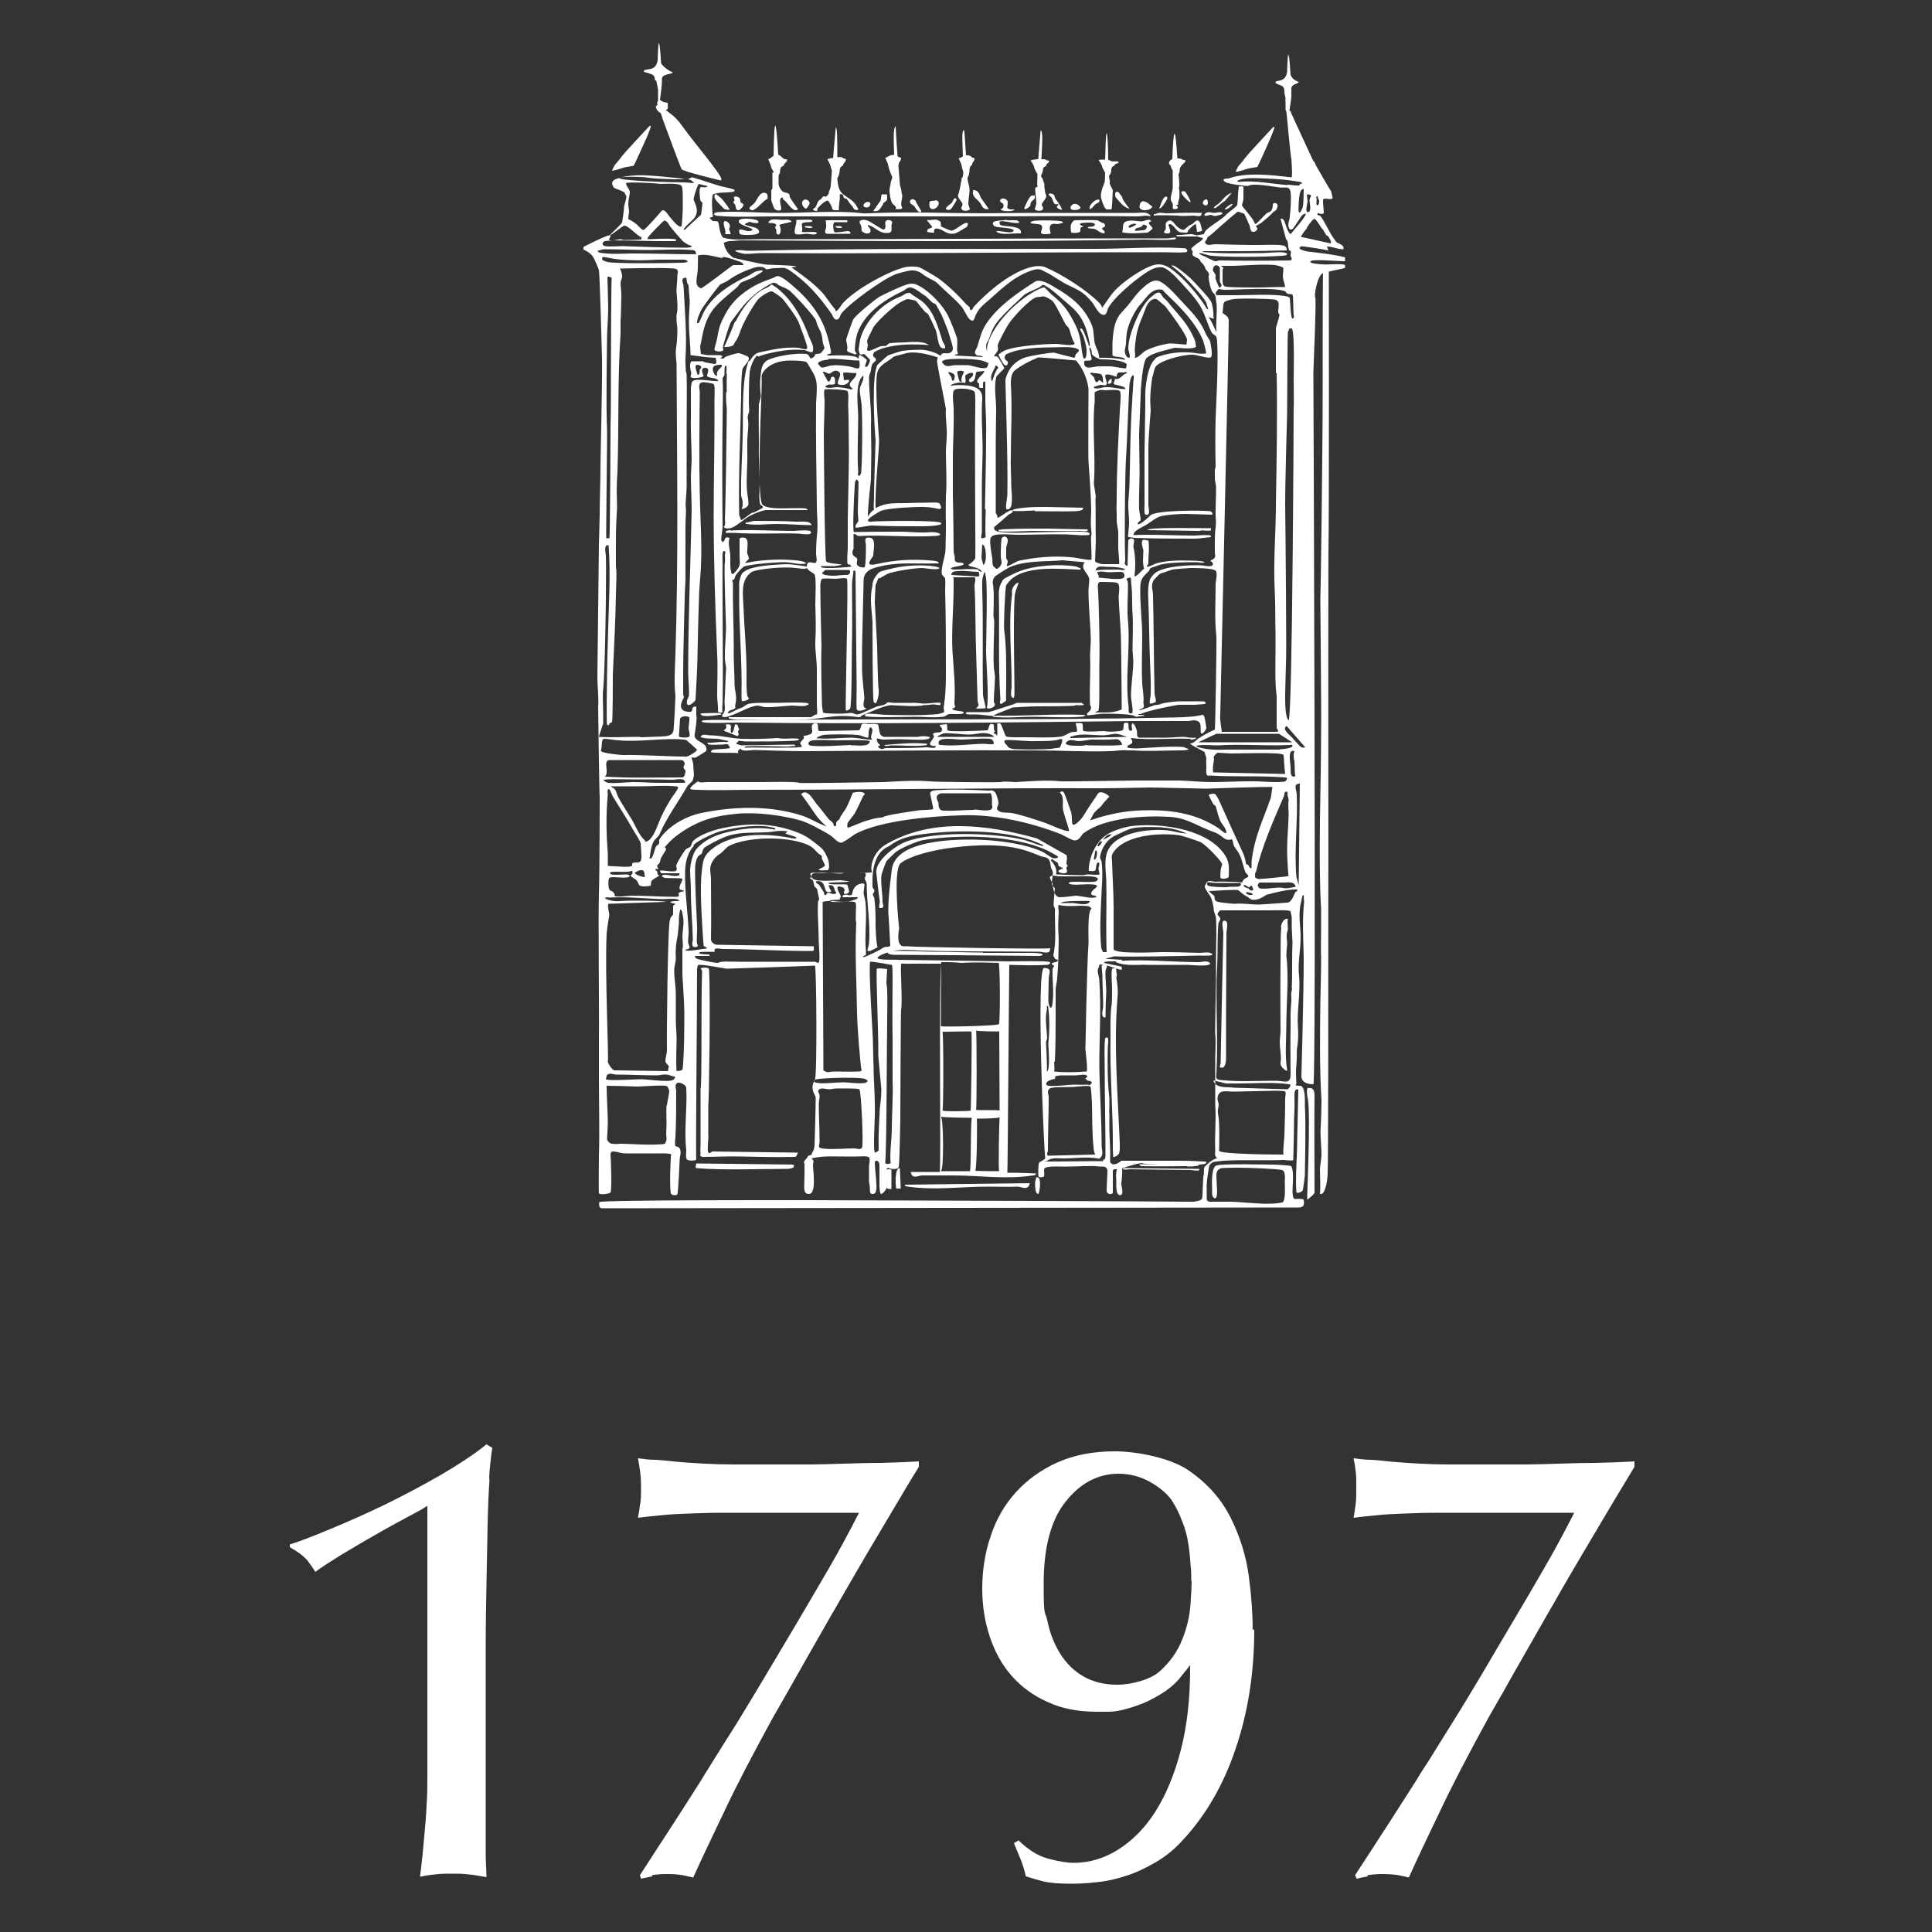 <?xml version="1.0" encoding="UTF-8"?>
<svg id="Lager_1" xmlns="http://www.w3.org/2000/svg" version="1.1" viewBox="0 0 500 500">
  <rect x="0" y="0" width="500" height="500" fill="#333333" stroke="none"/>
  <!-- Generator: Adobe Illustrator 29.8.2, SVG Export Plug-In . SVG Version: 2.1.1 Build 3)  -->
  <defs>
    <style>
      .st0 {
        fill: #fff;
      }
    </style>
  </defs>
  <g>
    <path class="st0" d="M126.6,382.9c0-1.7.2-3.1.3-4.2.1-1.2.3-2.6.5-4l-1.5-.9c-3.2,2.6-7.2,5.2-11.8,7.9-4.7,2.7-9.6,5.3-14.5,7.7-5,2.4-9.7,4.5-14.1,6.3-4.5,1.9-7.9,3.2-10.5,4v.7c2.1,1.2,3.6,2.3,4.6,3.5.8,1.1,1.5,2,2,2.9,1.6-1.2,3.8-2.6,6.7-4.4,2.9-1.7,5.8-3.5,8.7-5.1,2.9-1.7,5.7-3.2,8.1-4.5,2.6-1.4,4.2-2.2,5-2.8l.5-.3v14.8c0,4.9,0,10,0,15,0,5.1,0,10,0,14.5s0,8.6,0,12.6c0,3.1,0,6.2,0,9.2v4.5c0,2,0,4.2-.2,6.8-.1,2.6-.3,4.9-.5,7-.2,2.3-.4,4.5-.6,6.5-.2,1.8-.4,3.6-.6,5.1,1.4-.3,2.7-.5,3.9-.6,1.3-.2,2.8-.2,4.3-.2s3.1,0,4.4.2c1.3.1,2.8.4,4.6.7,0-1.6-.2-3.7-.2-6.4,0-2.8,0-6.4,0-11.1v-9.8c0-4.6,0-9.5,0-14.5,0-1.4,0-2.9,0-4.4,0-1.3,0-2.6,0-4,0-1.5,0-3,0-4.5,0-1.3,0-2.7,0-4.1,0-6.4.1-12.1.2-17.2.1-5.6.2-10.7.3-15.5.1-4.9.3-8.7.5-11.6Z"/>
    <path class="st0" d="M168.7,485.3c1.1-.2,2.5-.3,4-.3s2.9.1,4,.3c.9.2,1.7.4,2.7.6,2.2-4.9,4.9-10.5,7.9-16.8,3.1-6.6,7.3-14.7,12.9-24.9.7-1.2,1.9-3.3,3.5-6.1,2-3.6,4-7,5.9-10.4,2.3-4,4.7-8.3,7.4-12.9,2.9-5.1,5.5-9.5,7.9-13.6l7.3-12.3c2.3-3.9,4.1-6.9,5.6-9.3v-1.4c-3.3.2-6.6.3-9.9.4-3.2,0-6.4.1-9.8.2-3.2.1-6,.2-8.4.2h-5.7c-4.3,0-9,0-14.1,0-5,0-10-.3-14.8-.7-1.8-.2-3.6-.4-5.4-.5-1.6,0-3.1-.2-4.6-.4.2.9.3,1.9.5,3,.2,1.2.3,2.8.3,4.6s0,3.4-.3,4.6c-.1,1.1-.3,2.1-.5,3.2,2.2-.3,4.4-.5,6.5-.7,1.9-.2,4-.3,6.8-.4,2.4-.1,5.4-.2,9-.2,3.8,0,8.2,0,13.3,0h21.6l-.2.4c-2.3,4.5-4.8,9.2-7.6,14-2.4,4.1-5,8.6-8.2,14-2.2,3.7-4.2,7.1-6,10.1l-1.2,2c-1.8,3.1-3.9,6.5-6,10-1.8,3-3.6,5.9-5.6,9-1.6,2.5-3.2,5.2-5,8l-.9,1.5c-2.2,3.5-4.6,7.2-7.1,11.1-2.6,4-5.5,8.5-8.9,13.7l.3.9c.9-.2,1.9-.4,2.9-.6Z"/>
    <path class="st0" d="M324.6,421.7c0,11.1-1.6,21.4-4.8,30.8-3.1,9.3-7.7,17.2-13.5,23.5-2.2,2.5-4.7,4.5-7.3,6-2.6,1.5-5.1,2.7-7.7,3.5-2.5.8-5,1.4-7.4,1.6-2.4.3-4.7.4-6.7.4-3.2,0-5.6-.2-7.2-.6-1.5-.4-3-.8-4.5-1.3-.5-2.1-1-3.5-1.4-4.5-.4-1-1-2.3-1.7-4.1l1.2-.7c2.5,2.4,5,4,7.6,4.7,2.6.7,4.9,1.1,6.7,1.1,4.1,0,8-1.2,11.6-3.5,3.6-2.3,6.9-5.6,9.6-9.9,2.7-4.3,4.9-9.6,6.5-15.8,1.6-6.2,2.4-13.3,2.4-21.1v-.9l-.5.7c-1,1.2-1.8,2.2-2.5,3.1-.8.9-1.9,1.9-3.3,2.9-1.9,1.3-3.8,2.3-5.6,3.1-1.8.7-3.5,1.3-5.1,1.7-1.5.4-2.9.6-4.2.6-1,0-2,0-3,0-4.7,0-9-.8-12.6-2.5-3.7-1.6-6.8-3.9-9.3-6.7-2.5-2.8-4.4-6.2-5.7-10.1-1.3-3.8-2-8.1-2-12.6s.7-9.3,2.2-13.6c1.4-4.3,3.6-8.1,6.5-11.3,2.9-3.2,6.5-5.8,10.7-7.7,4.2-1.9,9.2-2.9,14.9-2.9s14.5,1.7,19.2,5c4.8,3.3,8.4,7.4,10.8,12.2,2.4,4.8,4,9.9,4.7,15.2.7,5.3,1,9.9,1,13.8ZM308.3,409.2c0-1.2,0-2.7-.2-4.4-.1-1.8-.3-3.6-.6-5.5-.3-1.9-.8-3.8-1.6-5.7-.7-1.9-1.6-3.7-2.7-5.4-1.4-1.9-3.4-3.5-5.8-4.8-2.4-1.3-5.1-2-7.9-2-5.3,0-9.9,2.4-13.7,7.2-3.8,4.7-5.7,11.9-5.7,21.2s.3,6.7,1,9.8c.6,3.1,1.8,6,3.3,8.4,1.5,2.4,3.5,4.4,5.9,5.8,2.4,1.4,5.3,2.2,8.8,2.2s8.6-1.2,11.2-3.6c2.6-2.4,4.5-5.1,5.7-8.2,1.2-3,1.9-6.1,2.1-9,.2-2.9.3-4.9.3-6Z"/>
    <path class="st0" d="M353.9,485.3c1.2-.2,2.5-.3,4-.3s2.9.1,4,.3c1,.2,1.9.4,2.7.6,2.4-5.3,5.1-11,7.9-16.8,3.1-6.6,7.4-14.9,12.9-24.9.7-1.2,1.9-3.3,3.5-6.1,1.6-2.9,3.5-6.2,5.9-10.4,2.3-4,4.7-8.3,7.4-12.9,2.8-5,5.5-9.5,7.9-13.6l7.3-12.3c2.4-4,4.2-7,5.6-9.3v-1.4c-3.3.2-6.6.3-9.9.4-3.2,0-6.4.1-9.8.2-3.2.1-6,.2-8.4.2h-5.7c-4.3,0-9,0-14.1,0-5,0-10-.3-14.8-.7-1.9-.2-3.6-.4-5.4-.5-1.5,0-3.1-.2-4.6-.4.2,1,.4,2,.5,3,.2,1.2.2,2.7.2,4.6s0,3.4-.2,4.6c-.2,1.2-.3,2.3-.5,3.2,2.2-.3,4.4-.5,6.5-.7,1.9-.2,4-.3,6.7-.4,2.4-.1,5.3-.2,9-.2,3.8,0,8.2,0,13.3,0h21.6l-.2.4c-2.3,4.5-4.8,9.2-7.6,14-2.4,4.2-5.1,8.8-8.2,14-2.7,4.6-5.1,8.6-7.2,12.2-2.1,3.6-4.1,6.8-6,10-2,3.2-3.8,6.1-5.6,9-.9,1.5-1.9,3-2.8,4.5-.5.8-1,1.5-1.5,2.3-.5.8-1.1,1.7-1.6,2.6-2.1,3.3-4.4,6.9-7.1,11.1-1.2,1.8-2.4,3.7-3.7,5.7l-5.2,8,.4.9c.8-.2,1.8-.4,2.9-.6Z"/>
  </g>
  <g>
    <path class="st0" d="M196.3,92.3c.4-.3,2.7-.9,3.4-1,2.6-.6,5.6-1,8.3-.7.8,0,1.4.7,2.3.5.5-1.5-.4-2.6-.9-3.9-1.7-4.6-4-9.1-8.1-12.5-.4-.4-1-.6-1.4-1h-.4c-.7.8-1.9,1-2.7,1.6-2.7,1.8-4.8,4.7-6.2,7.5-.1.3-.6.6-.6.9-.1.4-2.2,5.4-2.6,6.1.7,0,1.8,0,2.4-.5.2-.2.2-.4.3-.6,1.1-1.3,1.4-3,2.1-4.5,1-2.1,2.5-4.8,3.9-6.6.7-.9,3-2.3,3.6-2.2.4,0,2.4,1.5,2.7,1.8,1,1.1,4.1,5.3,4.4,6.5.2.6,2.2,5.6,2.1,6.3,0,.8-1.6.1-2.3,0-3-.2-5.3.2-8.2.8-2.6.6-2.8.3-4.3,2.5,0,.1-.4.2-.4.2,0,0-.3,1.1-.4,1.3-1.4,5.6-.9,12.5-1.1,18.3-.1,5-.5,10-.4,14.9,0,.7.4,1.3.4,2.1,0,.8,0,.9-.3,1.6.7.1,1.7-.6,1.8-1.2,0-1.6-.3-2.2-.4-3.8-.2-3.3.2-6.3.1-9.6,0-.8,0-2.4,0-2.9,0-1.8.5-4.3.1-6,0-.2,0-.6.1-.8.5-1.3.2-1.8.2-3,0-2.6,0-5.3.2-7.8,0-1.1,1-4,2-4.6Z"/>
    <path class="st0" d="M283.6,64.4c-30,.1-59.9-.2-89.7.5-1.4,0-1.9-.3-3.3-.1-1.2.1,1.3.8,2.1.9,2.5,0,2.3-.2,5-.2,34.6.2,69.5-.3,104.3-.2,1.4,0,3.2.1,4.6,0,.7,0,.9-.4.4-.9-.2-.2-.9-.2-1.2-.2-7.3-.4-14.9.2-22.2.2Z"/>
    <path class="st0" d="M311.1,189.8c.4,0,1-1,1.1-1.3,0-.3-.4-2.9-.6-3.2,0-.1-.4-.4-.5-.3-2,.7-8.7.7-8.7.7-37.1.8-74.1.2-111.2.7-2.8,0-5.8-.2-8.7,0-1.2,0-1.2.5,0,.6,2.7.2,6,0,8.7,0,34.2.4,68.2,0,102.3-.4,4.6,0,9.3,0,13.9,0,.8,0,1.6-.4,2.5,0,1.6.6.2,3.3,1.3,3.3Z"/>
    <path class="st0" d="M181.2,298.9c0,.3.3.5.7.5,0,0-.1,0,0,0,2.3,0,7.5-.2,9.9-.1,4.3.1,9.5.2,13.9.1.4,0,.6-.6.8-1.1l-22.2-.3c0,.1-.4.3-.8.5-.5-.4-.3-1.6-.3-2.2,0-.7.2-1.9.1-2.6,0-2.1,0-7.2,0-7.5.2-1.3.6-28.7.2-35.3,0-.7-2.1-.5-2.1-.3,0,.3.3.5.3.7-.3,8.5,0,29.7-.4,30.5,0,.2,0,2,0,2.4,0,3.1,0,6.1,0,8.9,0,1.2,0,2,0,3.2,0,.6-.1,1.1,0,2.3Z"/>
    <path class="st0" d="M185.1,55.8c.3,0,2.2.2,2.7.2,4,.2,8.6,0,12.7,0,16.7,0,33.6,0,50.3,0,14.6,0,29.1-.2,43.5,0,1.1,0,2.3-.4,3.5,0-.6-1.4-2.7-.9-3.8-.9-6.3,0-12.4,0-18.6,0-6.8,0-13.7,0-20.5.1-9.3,0-18.3-.4-27.5-.1-2.2,0-2.8.3-5.1,0-5.8-.6-14.4,0-20.6,0-5.1,0-10.8-.5-15.8-.2-.9,0-1.7.6-.5.9Z"/>
    <path class="st0" d="M278.9,147.4c.4,0,.6.2.8-.2,0-.2-1.1-.5-1.3-.6-4.4-.7-10.6-.3-14.7,1.3-.6.2-3.8,1.7-4.1,2.1-.8,1.3-1.1,2.2-1.1,3.6.2,9.2-.2,18.4.4,27.4,0,.3-.4,1,.2,1.2.1,0,1.3-.9,1.3-.9-.1-.2,0-3.4,0-4,0-4.6.1-9.8-.5-14.1-.2-1.1.2-10.9.5-11.7,0-.2,1.3-1.7,1.8-2,4.1-3,11.8-2.3,16.8-2.1Z"/>
    <path class="st0" d="M194.4,148.1c.6-.5,3.8-.9,4.8-1,1.8-.2,4-.3,5.7-.2.9,0,3.1.5,3.8.2.2,0,.5-.2.2-.4-.2-.2-4.5-.7-5.1-.7-10.2.3-11,1.9-11.3,2-.7.3-1.1,2-1.2,2.7,0,.9,0,2,0,2.8-.1,8.8.8,17.5.6,26.2,0,.3,0,1.6.1,1.7.2.2,1.7-.2,1.8-.6,0-.2-.3-.4-.4-.7-.3-2.1-.2-4.1-.2-6.2,0-5.8-.6-11.5-.8-17.1-.1-2.9-.8-6.5,1.9-8.6Z"/>
    <path class="st0" d="M192.8,193.2c3.3-.3,7.5,0,10.9,0,.7,0,1.5-.2,2.2-.1l-.3-.4-13.8.2-1.3-.4c0-.1.7-.8.7-.8.3,0,1.4.2,1.9.2,3.8,0,8.7,0,12.5-.2.2,0,1.5-.1,1.1-.5-1.8-.3-3.6.2-5.4-.2-2.9.2-6.3.3-9.3.2-2.8-.1-5.5-.9-8.3-.9-.6,0-1.9-.5-2.3.3-.1.3.3.3.4.3,2,.5,3.4,0,5.3.6.4.1.9.1,1.4.3-.2.5-1,.1-1.5.2-1.3,0-2.6.3-3.9.2,0,.3.2.5.5.5.7.1,2.3,0,3.2,0,1.1,0,1.7-.6,2.1.9-.2.2-3.6.3-4.2.4-.4,0-.7.3-.7.7,2.4.3,4.7,0,7.1.2-.5-.9.8-1.3,1.7-1.4Z"/>
    <path class="st0" d="M211.5,54.4c0,0,0-.4.2-.6.7-.7,1.4-1.6,2.5-1.9.2,0,.8,1.1.9,1.3.5,1-.1,1.3,2,1.2-.1-1.4.4-2.8.2-4.1,1.2-.2.8.5,1.1.9.2.2.6.1.8.4.5.6.6,1,1.3,1.7.5.5.3,1.2,1.6,1,0-.3,0-.4-.2-.6-.9-1.9-2.5-2.4-3.9-3.6-1.3-1.2-1.2-3.4-1.3-4,.3-.4.5-1,.6-1.8,0-1.5,1-1.3.9-1.6s.6-.7.7-1.3c0-.6-.6-.2-.9-.6-.1-.2-.7-.2-1.3-.1,0-3.8,0-7.8-.4-7.7,0,.2-.4,4.1-.7,7.9-.6,0-1.2.2-1.5.3,0,0,.8,1.3.9,2,0,.2.2.6.3,1-.2,2.4-.3,4.3-.4,4.4,0,.3-.5,1.1-.4,1.3,0,.3-.7,1.2-.9,1-.6-.4-.8.3-1,.5-.2.2-.5.3-.7.5-.6.7-.5,1.8-1.5,2.2-.1.4.9.6,1.2.4Z"/>
    <path class="st0" d="M263.6,150.8c-.8,0-1.6,1.3-1.7,2-.1.6.1.8,0,1.2-1,7.7,0,16.1-.1,23.9,0,.7-.5,2.2.3,2.7.3.2.3-.2.4-.4.2-.8-.4-18.8.1-25.9.1-1.3.6-2.2,1-3.4Z"/>
    <path class="st0" d="M189,137.2c-.4,0-1.6.2-1.1.7,0,0,1.7,0,2.1,0,5.6.4,11.2,0,16.8.2.4,0,3.3.6,3.1-.4-.2-.8-3.7-.3-4.5-.3-5.3,0-11.2-.4-16.4-.1Z"/>
    <path class="st0" d="M297.5,56.9c-.7-.1-1.3.3-2,.4-1.1,0-2.4-.4-3.7-.1-1.7.4-.9,1.7-1.4,2.9,2.1.5,4.4.2,6.5.1.3,0,1.3-.9,1.4-1.1,0-.3-1.3-1.2-.9-1.6,0,0,1.1-.4,0-.6ZM294,58.1c0,.1-1.5,1-1.8.8-.7-.6,1.8-1.4,1.8-.8ZM296.3,59.5c-.3.1-2.5.3-2.6.2,0-.8,1-.7,1.6-1,.3-.1.5-.6.7-.6,0,0,.8.3.8.4.1.2-.2.9-.5,1Z"/>
    <path class="st0" d="M285.4,57.8c-.2-.2-1.2-.7-1.4-.8-.6-.1-5.4,0-5.9,0-.4.1-.9.9-1,1.3,0,.3,0,1.7.1,1.8.2.3,2,.2,2.3-.1.3-.4-.3-1.4.9-1.3,0-.3-1.3-.4-.8-.9.2-.1,4.3-.6,3.7.5-.3.6-2.2.2-1.7.7.2.2,1.4.1,1.8.3.4.1,1.9,1.4,2.4,1,.5-.4-.7-.9-.6-1.2.2-.3,1.5-.4.3-1.5Z"/>
    <path class="st0" d="M248.9,54.1c.2.7,2,.5,2.1,0,0-.2-.4-1-.4-1.4,0-1.1.4-2.9.3-3.9,0-.6-.5-1.7-.5-2.8.2-.4.5-1,.5-1.9,0-1.5.9-1.3.7-1.6-.1-.3.5-.7.6-1.3,0-.6-.5-.2-.8-.6-.1-.2-.7-.5-1.4-.4-.2-3.2-.4-6.3-.5-6.5-.7-.2-.4,3.4-.3,6.8-.4.2-.8.4-1.1.5,0,0,.7,1.3.8,2,0,.3.2.9.4,1.5,0,1-.2,1.6-.4,1.5,0,.4-.7,4-.8,4.1-.7,1,.9,1.9,1,2.8,0,.4-.4.7-.3,1.1Z"/>
    <path class="st0" d="M255.5,307.1c2.7,0,5.3.1,7.9,0,.9,0,2.7,1.2,3.1-.9l-32.4.4c.2.5.5.4.9.5,6.9,1,13.7,0,20.6,0Z"/>
    <path class="st0" d="M229.1,57.5c-.1.2.4,1.9-.5,1.9-.4,0-3.5-2.2-4.3-2.4-.3,0-.7-.2-1-.1-1.5.2-.6,1-.4,1.7.1.4,0,.7.1,1.1.3.7,2.3,1.2,2.3,0,0-.8-.8-.9-.7-1.5,1.7.4,2.7,2,4.6,2.1,1.9.1,1.5-.8,1.5-1.9,0-.3.2-.7.2-.9-.1-.6-1.4-.8-1.7-.2Z"/>
    <path class="st0" d="M242.5,59.2c1.7,0,2.2,1.7,4.7,1.2.2,0,2.8-1.5,2.9-1.6.3-.2.4-.7.4-1-.8-.7-3.2,1.9-4.3,1.9-.2,0-2.4-.9-2.6-1.1-.4-.4.5-1.2-1.1-1.7-.8-.2-1.6.2-2.5,0-.3.3,1.5,1.7,1.2,2-.1.1-1.5.2-1.2,1.1,0,.1,1.7.3,1.8.2,0,0-.4-1.1.7-1.1Z"/>
    <path class="st0" d="M257.1,185.5c3.3.4,6.7,0,10.1,0,4.1,0,8.3.3,12.5,0,.8,0,1.9-.5.4-.5-7.6-.3-15.5.4-23.1.2,0,0,0,.4.1.4Z"/>
    <path class="st0" d="M302.6,58c1-.2,1.7,1.8,2.8,2.1.2,0,1.7.2,1.8.1.2-.1.2-.5.4-.7.4-.4,1.4-1.5,1.9-1.5l.3,2c.3,0,1.3-.1,1.3-.4,0-.1-.5-2-.6-2.1-.7-1.1-1.5.2-1.8.4-.3.2-.7.3-1,.5-1.3,1-1.2,1.7-3,.3-.6-.5-1.4-2-2.2-1.6-1.2.4-.7,1.5-.8,2.1,0,.4-1.1,1,.1,1.2,1.7.2.9-1,.7-1.9,0-.1-.4-.3.1-.4Z"/>
    <path class="st0" d="M201.1,135.6c3,0,6,.3,9,.3-.6-1.3-2.9-.8-4.3-.9-3.4-.2-7-.2-10.5-.2-.7,0-1.5.5-2.3.4,0,.5,0,.3.3.4,2,.4,5.5,0,7.7,0Z"/>
    <path class="st0" d="M191.3,59.6c0,1,.1,1.1,1.3,1.2.8,0,4.4.2,3.8-1.1-.4-1-2.3-1-3.2-1.4-.3-.1-.4-.2-.3-.5.4,0,.8-.3,1.1-.4.1,0,2.3.8,2.3,0,0-.8-4.3-1.1-4.9-.5-1.2,1.1,2.9,1.9,3.4,2.5-1,1-2.2-.1-3.4,0Z"/>
    <path class="st0" d="M273.7,58c.1,0,1.3-.3,1.3-.3.3-.3-.4-.5-.7-.5-1.4-.2-4.8-.2-6.3-.1-.4,0-2,.4-1,.7,1,.3,2.8-.1,2.7,1.1,0,.8-.9,1.6.5,1.7.3,0,1.6,0,1.7-.2.1-.2-.8-1.9.4-2.4.6-.2.9,0,1.5,0Z"/>
    <path class="st0" d="M214.2,60.5h5.7c.4,0,.2-.6-.4-.7-.6,0-3.1.5-3.5.3-.3-.2-.7-2.6.1-2.6h3c.3,0,.3-.5,0-.5h-5.4c0,.5.2,1.3.1,1.8,0,.4-.8,1.7.4,1.7Z"/>
    <path class="st0" d="M180.2,302.3c6.5.6,17.1.2,23.6.2.2,0,2.3-.1,1.5-1.1l-25.1-.3c-.1.4-.3,1.2,0,1.2Z"/>
    <path class="st0" d="M257.9,59.7c0,.4.3.5.6.6,1.7.5,3.9,0,5.7.1.5-2.2-4.4-1.6-5.3-2.2-.2-.2-.3-.7-.2-.8.5-.6,4.2.7,5.1.2-.4-1.1-2.4-.3-3.5-.7-.9.3-4.3-.1-3.1,1.5.4.6,3.9.4,4.9,1,.1,0,.3.2.2.4-.6.8-3.4-.2-4.5,0Z"/>
    <path class="st0" d="M308.2,191.4c.5.1,2-.4,1-.5-1,.2-2-.2-3-.2-1.4,0-2.8.2-4.2.2-2.4,0-4.8,0-7.2,0-.8-.2-.4-1.1-.6-1.8-.5-2-1.7-2.9-1.2-.1-1.3.6-.8-1.4-1-1.8-.1-.2-1-.2-1.1,0-.2.3,0,1.6-.4,1.8-.5.3-3.9.5-4.7.2-1.3,0-4.2.3-5.3,0-.5-.1-.1-1.6-.4-1.9-.2-.3-1.3-.1-1.7-.2,0,.5.6,2,.2,2.3,0,0-1,0-1.3.1-.8.2-1.8,1-2.6,1.1-1.9.4-7.3.2-9.6.2-.9,0-4.2.1-4.7-.2-.4-.2-1.1-3.2-1.6-3.4-.2,0-.5,0-.7,0,0,.9,0,1.8,0,2.7,0,.9-.3.2-.5,0,0,0-.3,0-.4-.1-.1-.2.3-.5.3-.6,0-.1-.3-.3-.3-.5,0-.4.2-1.2-.3-1.3-1.2-.4-.8,1.4-1.4,1.6-1.3.1-10,.5-10.3,0-.1-.2,0-1.2-.2-1.6l-1.8.2c0,.4.5.6.6,1,.1,1.1-.9.9-1.6,1-1.4.3-.4.6-.5,1-.2,1.1-2.5,2.4.5,2.5,0,.8-1.5.3-2.3.3-3.5.2-7.1.2-10.5.2-.9,0-.9.7-2.1-.2-.2-.5.3-.3.4-.4.2-.3-.5-.6-.6-.9,0,0-.2-.6-.2-.7-.2-.6,1,0,1.6,0,1.4,0,2.9-.1,4.2-.1,1.6,0,6.4.4,7.6-.1,1.5-.7-2.1-.8-2.7-.5h-8.9c-.4-.2-.7-.3-.9-.7-.2-.4-.5-2.3-.5-2.4-.4-.4-1.8-.2-2.4-.2-.5,0-1.2-.3-1.8,0-.4.2-.2,1.6-1,1.6l-9.9.2c-1,0,0-1.9-1-2-2,0-.5,1.9-1.2,2.6-.3.3-1.6.7-2.1.6.6.8-.7,1.3-.8,1.9,0,.5.5.6.4,1-1.9.3-3.9.1-5.8.2-3,0-6.6-.1-9.5,0-.2,0-.7,0-.5.3.4.8,2.7.3,3.5.3,4.2.1,8.6.3,12.9.3,19.8-.1,39.9-.3,59.9-.2,6.4,0,12.8.4,19.2.2,1.5,0,3.1-.4,4.6-.2h0c.7,0,1.2,0,1.3,0,4,.3,8.5,0,12.5,0,.5,0,1.8,0,2.1-.4-.6,0-1.1-.5-1.7-.5-3.7-.2-8.1.2-11.9.4-.2,0-1.2,0-2.3-.2,0-.2,0-.5,0-.5,0,0,1.3-.6,1.2-.8,0,0,.1-.3,0-.5,0-.2-.4-.4-.3-.7,5.1.6,10.2,0,15.3.2ZM220.3,192.8c-3,.1-7.4.5-10.3.2-1.2-.1-1-1.3.4-1.4,2-.2,4.3,0,6.3,0,1.1,0,8.1-.2,8.4.2-.1,1.7-3.4,1-4.9,1.1ZM225.6,191.4c-.2.2-4.3-.5-5-.5-2.8,0-5.8.4-8.7.2-1.5,0,.7-.8,1.2-.9,1.9-.2,6.8-.2,8.7,0,1.1,0,1.8.7,2.9.7.2-1-.1-1.8.5-2.7,1.1.3.3,1.8.2,2.6l.3.6ZM244.1,189.8c1.4-.2,5,.3,6.7.3,1.9,0,3.6-.8,5.4-.1.4.1.9.4,1.1.7h-14.8c.3-.3,1.3-.8,1.7-.9ZM254.7,192.5c-3.4,0-7.7.7-11.1.3-.5,0-.7,0-.7-.6,0-1.6,4.5-.8,5.7-.8,2.4,0,5.1-.4,7.5-.2.7,0,1.1.6,1.1,1.3-.9.3-1.7,0-2.5,0ZM274.2,193.5c0,0-1.8.2-2.1.3-2.5.2-6.3.2-8.9.1-.7,0-1.9-.1-2.3-.6l-.3-.4c-.5-.4-1.2-1.4,0-1.4,2.6,0,5.1.4,7.8.3,1.3,0,3.5,0,4.7-.2.4,0,1.4-.5,1.7-.3.4.3-.4,2.1-.6,2.2ZM281.4,192.8c-.5,0-.9.2-1.4.2-.7,0-5.7.2-3.7-1.2.9-.6,1.9,0,2.9,0,1,0,2.2-.3,3.2-.4,2.2,0,4.3.1,6.5-.1.7,0,1.4.7,1.5,1.4-.3.4-7.9.2-9,.2ZM277,191c-.1-.5.2-.3.4-.4,2.2-.9,5.7-.3,8-.3.9,0,2.3-.3,3.2-.4.9,0,2.2.5,3.1.8l-14.6.3Z"/>
    <path class="st0" d="M254.3,246.5c-4.2,0-8.6-.2-12.8-.2-1.9,0-7-.3-9.9-.2-2.9.1-1.9,1-.2,1,1.7,0,30.8.2,37.5.3.8,0,2.2-.7-1.5-.8-2,0-11,0-13,0Z"/>
    <path class="st0" d="M210,56.9c-.6-.1-2.5,0-3.4,0s-.5.2-.5.3c.1.8-.8,2.6-.3,3.3.3.4,2.4,0,3,0,.4,0,2.2.4,2.5,0,.7-.9-3.5-.2-3.8-.5.3-.7,0-1.3,0-1.9,0-.9,2.4-.4,2.7-.8.2,0-.1-.3-.2-.4Z"/>
    <path class="st0" d="M305,55.8c.7.2,3,0,3.9,0,.8,0,2.1.6,2.1-.7-3-.1-6,0-9,.1-1.2,0-1.7-.4-3,.2-.3.1-.5-.1-.4.4.9-.2,6.3,0,6.5,0Z"/>
    <path class="st0" d="M194.4,54.4c1.2.3,3-2.5,4.2-2.9.1-.6.2-1.5-.7-1.6-1.4-.2-2,2-2.7,2.7-.3.4-2.1,1.4-.8,1.7Z"/>
    <path class="st0" d="M290.5,302.6c.7.2,1.4,0,2,0,5.1.1,10.5.1,15.7.2.2,0,2.7.5,2.1-.3l-19.5-.2-.3.4Z"/>
    <path class="st0" d="M187.3,189.1l3.5,1.4c.7-.4.2-.7.2-1.2,0-.2.3-.4.3-.5,0,0-.5-1.3-.5-1.3,0,0-.6,0-.6,0,0,0-.4,2.6-1,2.1-.4-1.2.8-2.4-1.4-2.1.5,1.1-.2,1.1-.5,1.6Z"/>
    <path class="st0" d="M204.6,57.1c-.5-.4-1.6-.2-2.1-.2-.7,0-1.8-.2-2.5-.1-.4,0-1.2.4-1.1.9.5,0,2,0,2,.6,0,.2-.4.4-.3.6,0,.1.2.3.3.5,0,.4-.1,1.3.5,1.3.9,0,.7-2,.3-2.4,0-.3,2.2-.6,2.7-.8.2,0,.6,0,.3-.4Z"/>
    <path class="st0" d="M236.5,53.2c.2.2,1.2,2.2,1.9,1.6.2-.2-1.4-2.3-1.4-2.8-.2-.3-.7-.4-.6-.4.2-.2-1.5,0-.7,1.1.2.2.5.3.8.6Z"/>
    <path class="st0" d="M251.9,49.2c-.5,1.5.7,2.1,1.6,3.1.7.9.8,2.1,2.4,1.8l-2.1-3c-.1-.4-.5-1.3-.8-1.5-.2-.2-1-.6-1.1-.4Z"/>
    <path class="st0" d="M228.5,52.7c.4-.5.9-.5,1.1-1.2,0-.3,0-1.1-.1-1.2,0,0-1.3,0-1.3,0-.1,0-.2,1.2-.3,1.6l-1.9,2.7c1.7.3,1.8-.8,2.6-1.8Z"/>
    <path class="st0" d="M297,137.2l13.5.2c.5-.4,2.9.3,2.9-.3v-.4c-4.2,0-16.6-.3-16.4.5Z"/>
    <path class="st0" d="M190.3,53.2c.2.5,0,1.2.9,1.2.3,0,1.3-1.1,1.2-1.3,0-.5-.6-.6-.7-.7-.2-.3,0-1-.5-1.3-.3-.2-.8-.3-1.1-.2-.4.2,0,.6,0,.9,0,.2-.3.3-.3.5,0,.2.4.6.6.9Z"/>
    <path class="st0" d="M187.6,54.1c.5.2.8.2,1.3.2-1-1.5-2-3.1-3.7-4.1-.7.5-.1,1.4.3,1.9.2.2,1.9,2,2.1,2.1Z"/>
    <path class="st0" d="M307.2,301.9c.8,0,1.7,0,2.6-.2.3,0,.6,0,.3-.4h-15.2c-.1.3.4.5.7.5,3.9.1,7.9,0,11.7,0Z"/>
    <path class="st0" d="M298.2,53.4c-.5-.2-1-.8-1.2-.9-1.3-.8-2-.4-2.1,1,0,1.3,2.9,1.1,3.3,0Z"/>
    <path class="st0" d="M259.7,53c.2.9-.7,1.1-.7,1.2,0,.5,3.2.7,3.6,0-2.9.1-1.6-.8-1.8-2-.1-.7-1.5-1.2-1.9-.5-.4.7.6.7.8,1.2Z"/>
    <path class="st0" d="M288.6,50.8c0,.2,1.8,2.2,2.1,2.4.2.2,1.4.9,1.6.8-.6-.7-1.1-1.5-1.6-2.2-.2-.3-.2-.7-.4-1,0,0-.6-.7-.7-.9-.6-.7-1.3,0-.9.8Z"/>
    <path class="st0" d="M242.1,51.9c-.2,0-1.3.1-1.4.2-.3.3-.2,1.4,0,1.7,1.2,1.3,3.5-1.7,1.4-2Z"/>
    <path class="st0" d="M228.9,192.9c.5.4,1.2,0,1.9,0,2.6,0,5.9.3,8.5,0,.3,0,.6,0,.7-.4-3.6-.4-7.4,0-11.1.3Z"/>
    <path class="st0" d="M265.2,54.2c.3,0,1.3-.7,1.4-.9.2-.3,0-.6.2-.9.1-.3.8-.7,1-1.1,0-.1,0-.7,0-.7,0,0-.6,0-.8,0-.6.2-1.6,2.4-1.8,3,0,.1-.4.4.1.4Z"/>
    <path class="st0" d="M189.1,60.6c0-.4-.4-1.1-.4-1.3,0-.2.2-.5.2-.7,0-1.3-1.7-1.9-1.6-.8,0,.9.6,1.8.4,2.8h1.4Z"/>
    <path class="st0" d="M272.2,51.3c.5.7.3,1.9,1.7,1.5.1.3-.3.4-.4.7,0,.4.9.8,1.4.8-.4-1.1-1.1-1.9-1.7-2.8-.4-.5,0-1.2-1.2-1.4-1.5-.2.2,1,.3,1.2Z"/>
    <path class="st0" d="M246,54.2c.3-.2,1.6-2.4,1.6-2.5-.6-1.2-1.1.6-1.2.7-.1.2-.9.7-1.2,1-.1.2-.5.4-.4.6.2.4.8.4,1.2.2Z"/>
    <path class="st0" d="M208.6,54c.2,0,.8-1,.9-1.2.2-.9-1.2-1.7-1.8-.7-.5.7.5,2,1,1.9Z"/>
    <path class="st0" d="M311.8,55.8c.2.2,1.2-.2,1.5-.2.4,0,.6.3,1.1.3.2,0,2.4-.4,1.9-.8-.4-.4-1.6,0-2.1,0-.5,0-1-.2-1.5-.2-.3,0-1.3.5-.9.9Z"/>
    <path class="st0" d="M230.7,307.7v-5c-.3-.1-1.3-.2-1.4.1,0,.1.2,4.6.3,4.7.2.3.8.2,1.1.2Z"/>
    <path class="st0" d="M227.6,149.7c.1-.1,1.8-1,2.1-1.2,1.7-.7,7.1-1.5,9-1.5.4,0,4.4.7,4.4,0,0-.3-2.4-.6-2.9-.6-2.9-.2-6,0-8.8.6-.8.2-3.1.7-3.7,1-.6.4-1.3,1.4-1.6,2-.1.3-.4,1.1-.3,1.6-.4,1.3-.4,3.3-.4,3.8,0,1.8.3,3.7.4,5.5,0,1,0,20.1.3,20.7,0,.2.4.4.6.4,0,0,.9-1.6.7-3.7-.2,0-.4-11.2-.4-11.2l-.6-11.2c0-.6.1-3.1.2-4.5.3-.6.6-1.7.9-1.9Z"/>
    <path class="st0" d="M186.8,185c0,0-.2-.3-.3-.4-.8-.2-3.5,0-4.6,0s-.4.4-.3.5c.5.5,4.3,0,5.1-.2Z"/>
    <path class="st0" d="M279.6,53.6c0,0-.6-.7-.8-.7-1.3-.6-2.2.9-1.5,1.3.4.3,2.5.2,2.3-.6Z"/>
    <path class="st0" d="M314.9,53.6c.7-.5,1.4-1.2,2.1-1.6l1.8-2.1c-1.6.5-2.2,1.7-3.3,2.7-.2.2-1.6,1-1.3,1.2.3.2.5-.1.7-.2Z"/>
    <path class="st0" d="M233.1,307.5l-.2-5.1c-1.4-.6-1.2,5.1-.9,5.2.3,0,.7,0,1.1,0Z"/>
    <path class="st0" d="M305.9,49.5c-.7.4,1.1,2.1,1.5,2.4.2.2.3.4.7.4.2-.2-1.3-2.8-1.5-2.8-.2,0-.5,0-.7,0Z"/>
    <path class="st0" d="M302.1,51.4c0-.2,0-.5-.2-.5-1-.2-1.6,2.5-1.9,3,.5.4,2-2.2,2.1-2.5Z"/>
    <path class="st0" d="M283.5,52.9c.4-.4,1.2-.4,1-1.2-1-.3-2.4,1.2-2.5,1.9-.3,1.4,1.3-.5,1.5-.8Z"/>
    <path class="st0" d="M268.2,304.7c0,0-.3,1.1-.3,1.1,0,.2-.2,3.2.8,3.2.3,0,1.1-4.8-.5-4.3Z"/>
    <path class="st0" d="M224.3,52.3c-.5.1-1.3,1-.5,1.3,1.5.6,2.1-1.7.5-1.3Z"/>
    <path class="st0" d="M250.2,184.3s-.4.3-.2.4c.3.3,1.8.2,2.4.2,1.5,0,3.1.3,4.7.4,0-.2.1-.2.3-.3.7-.4,3.1-1.2,4.6-1.9h0c1.4-.1,5-.3,6.4-.3,1.9,0,8,0,9.9-.2.4,0,.2,0-.2-.2,0,0,1.6.3,2.5,0l-.7-.5s-16.3,0-16.6,0c-.4,0-.7.3-1.1.4-1,.3-6.1,2-6.4,2h-5.5Z"/>
    <path class="st0" d="M312.4,51.7c-.6-.5-1.8,1-.6,1.4,1.1.4.8-1.3.6-1.4Z"/>
    <path class="st0" d="M317.8,54c.3-.2,1.1-.8,1.2-1.2-.4-.2-2.2,1.2-2,1.4.4,0,.5,0,.8-.3Z"/>
    <path class="st0" d="M208.8,58.9c.6.2.9.1,1.5,0-.3-.6-1.4-.3-2-.4,0,.5,0,.3.4.4Z"/>
    <path class="st0" d="M297.1,249.7c3.4,0,6.8,0,10.3,0,.9,0,5.8.6,5.8-.4-.8-.9-2-.3-2.9-.3-6.7,0-14.2-.8-20.8-.3-.3,0-.6,0-.7.3,2.5,1.1,5.5.6,8.2.7Z"/>
    <path class="st0" d="M331.6,240c-.3,3.1-.1,6.3-.2,9.4-.1,5,0,17,0,17.5,0,.6-.2,2-.2,2.8,0,1.5.3,2.8.3,4.3,0,1.1-.5,1.5.7,2.6.2.2,1,.9.9.2-.6-3.4-.2-8-.2-11.4,0-5.6.7-12.6,0-18,0-.5.1-2.1.2-2.7.1-.9-.2-2-.1-2.8,0-.5.3-1,.3-1.5,0-.9-.2-1.7,0-2.6-1.1-.2-1.7,1.2-1.8,2.1Z"/>
    <path class="st0" d="M316.7,238.3c-.7.1-.1,2.6-.1,3.1-.1,4.3-.6,26.7-.7,33.7,0,.3-.3,1.1-.2,1.1,0,0,.6.2.8.1.6-.3.8-1.6.8-2.2,0-3.5,0-7.4,0-11,0-7.3.1-14.7.1-21.7,0-.6.8-3.4-.7-3.1Z"/>
    <path class="st0" d="M338.6,281.5c-.7.1-.2,2.7-.1,3.1.7,4.8-.3,25.8-.2,25.9,0,0,1.9-1.4,1.9-1.9,0-3.5-.1-21.5,0-25.1,0-.4,0-2.2-1.5-1.9Z"/>
    <path class="st0" d="M287.4,268.3c-.2,9.8.7,19.4.6,29.3,0,.6.1,1.2.1,1.8.2.2,1.1-.4,1.3-.6.5-.4.4-2.1.4-2.8-.5-12.4-1.6-25.5-.6-37.7.2-1.9,0-3.5-.3-5.3,0-.3.3-.4,0-1.5-.1-.6.4-1.2-1.1-.8-.3,1.6,0,3.5,0,5.2,0,1.4,0,2.9-.1,4.1-.4,2.3-.3,5.9-.3,8.3Z"/>
    <path class="st0" d="M285.1,250c0,.4.2,2.1.2,2.6,0,2.6.2,5.3.2,7.8,0,.8-.8,3.1.6,2.9,0-2.2.1-4.4.2-6.7,0-1.6-.3-3.6-.2-5.2,0-.5.4-1.1.4-1.4,0-.7-1.3-.4-1.4-.1Z"/>
    <path class="st0" d="M259.1,137.1c-.3,0-.8-.1-.7.3.1.4,8.1,0,9,0,4,0,8,.1,12.1,0,.1,0,2.5.4,1.9-.4l-10.6-.2c-3.8,0-7.8,0-11.7.2Z"/>
    <path class="st0" d="M267.8,132.3c2,0,8.3.1,10.3,0,0,0,2.5,0,2.2-.9l-9.5-.2c-1.9,0-3.9,0-5.8.2-.1,0-3,.3-3,.7,0,.4,5.4,0,5.9,0Z"/>
    <path class="st0" d="M286.7,99.3c1.1.1,1-.4,1-1.2-.6-.2-1.1,1.1-1,1.2Z"/>
    <path class="st0" d="M216.1,58.5l.4.4c.6.2.9.1,1.5,0-.3-.6-1.4-.3-2-.4Z"/>
    <path class="st0" d="M199.9,44.7c0,1,0,2,0,3.1s0,.7,0,.9c0,.2-.3.4-.3.7,0,.5,0,1.9,0,2.4,0,.2.7,2,.8,2.2.3.4,1.3.7,1.7.3.4-.5-1-3.1.5-3.2-.1.7.5.7.7,1,.6.6,2,2.8,3,2.2.4-.2.1-.3,0-.5-.6-.8-1.4-1.9-1.9-2.8-.1-.3,0-.6-.2-.8-.2-.3-1.5-.4-1.7-.7-.6-.5-1-1.4-1-2,0-.6,0-1.3,0-2.1.2-.3.4-.7.4-1.3,0-1.3,1.2-1.1,1-1.4s.7-.6.8-1.2c0-.5-.6-.1-1-.5-.1-.1-.7-.7-1.3-1-.4-7-1-12.7-1.2.3-.5.4-1.1.9-1.4.9,0,0,.6,1.2.7,1.8,0,.3.4,1,.8,1.6Z"/>
    <path class="st0" d="M230.9,46s0,0,0,0c-.1.5-.5,1.2-.4,1.5,0,.2-.3,1.3-.3,1.6,0,.9.2,2.5.6,3.3.4.8,1.5,1,.9,1.7.4,0,1.7.2,1.8-.3-.6-1,0-2.1,0-3.2,0-.3-.2-.6-.2-1,0-.4-.3-1.4-.4-1.7,0-.2-.2-2.5-.4-5.3.1,0,.2-.1.1-.2-.1-.3.5-.7.6-1.3,0-.6-.5-.2-.8-.6,0,0,0,0-.1,0-.3-3.7-.5-7.5-.5-7.8-.7.3-.5,4-.4,7.4-.2,0-.3,0-.5,0-.7.1-1.4.6-1.8.8,0,0,.7,1.3.8,2,0,.5.7,2.2,1,2.9Z"/>
    <path class="st0" d="M268.5,45c0,1.6-.1,2.8-.1,2.8.5.9-.5.4-.5,1,0,1,.3,2.8.3,3.9,0,.4-.4,1.2-.4,1.4.1.5,1.9.7,2.1,0,.2-.5-.3-.8-.3-1.1.1-.9,1.7-1.8,1-2.8-.1-.2-.4-1.8-.3-2.4,0-.4-.5-1.3-.5-1.7-.2,0-.3-.2-.4-.7.2-.3.4-.7.5-1.3,0-1.2,1-1,.9-1.3-.2-.3.6-.6.7-1,0-.5-.6-.1-.9-.5-.1-.1-.6-.1-1.1-.1.2-3.5.5-7.6-.2-7.4,0,.2-.3,3.9-.6,7.4-.8,0-1.6.2-2,.3,0,0,.8,1.1.9,1.7,0,.3.5,1.2.9,1.9Z"/>
    <path class="st0" d="M286,44.6c0,1.6-.1,2.8-.2,2.8-.2,0,0,.3-.2.5-.3.5-.7,2.1-.7,2.8,0,.6.8,3.3,1.5,3.5.2,0,1.2,0,1.2,0,.3-.3.3-4.5.4-4.9,0-.4-1.2-1.8-.7-2.4-.1,0-.2-.6-.3-1.4.3-.3.6-.8.6-1.5,0-1.2,1-1,.9-1.3-.2-.3.9-.3,1-.7,0-.5-1.8,0-2.1-.4,0,0-.3-.2-.6-.2,0-3.3-.2-6.9-.4-6.9-.2,0-.3,3.5-.4,6.8-.6,0-1.2,0-1.7.1,0,0,.8,1.1.9,1.6,0,.3.4.9.7,1.5Z"/>
    <path class="st0" d="M303.5,44.1c0,2.4,0,4.4,0,4.5,0,.8-.6,2.2-.5,3,0,.4.4.8.5,1.2.1.3,0,.9,0,1.1.3.5,2.2.2.8-.9.2,0,.5,0,.6,0,0,0,0-.5,0-.7.5-1.4.4-2.3.2-3.8,0-.2.2-.5.1-.7,0-.1,0-1.2-.2-2.7.2-.3.3-.6.3-1.1,0-1.2,1.4-1.8,1.5-2.3,0-.5-.6-.1-.9-.5-.1-.1-.6-.2-1.2-.2-.2-3.3-.5-6.5-.7-6.4-.3,0-.5,3.3-.6,6.6-.3.1-.6.3-.7.5-.5.9.2.8.3,1.3,0,.2.2.6.4,1Z"/>
    <path class="st0" d="M169.9,20.9c0,.6.2,1.2.3,1.7,0,0,0,.3.1.5,0,0,0,2.8,0,3,0,0,0,0,0,0-.2.2-.3.8-.2.9.4.5-.8,0-.2,1.2.2.5.9,1,1.1,1.1.2.4.3,1,.5,1.5,0,0,0,0,0,0,.1.4.3.7.4,1.1,0,0,0,0,0,0,0,0,0,0,0,0,.9,2.5,4.3,11.6,4.5,11.9.4.6,10.1,2.9,10.1,2.9.1,0,.2-.2.2-.4-.3-1.5-7.7-10.2-9.4-12.7-.4-.5-1.5-2-1.5-2-1-1.2-1.9-1.9-1.9-1.9l-1.7-1.3c.7.2.7-.8.6-1-.1-.2.2-.5,0-.7-.2-.2-.8-.2-1.1-.3-.2,0-.5-.4-.9-.5.2-1.3.5-4,.5-4.6,0,0,0-.6,0-.7-.2-1.6,2.8-1.3,2.8-1.9-1.2-.4-2.7-1.7-3-2.3-.3-4.8-.7-8.5-.9-.7-.2.6-.3,1.9-2.1,2.2-.6.1-1.5.1-1.5.6,0,.2,1.3.4,1.7.6.4.2,1.2.2,1.2,1.7Z"/>
    <path class="st0" d="M161.7,43.3l2.3-.4s.9-1.8,2.5-5.4c1.7-3.6,1.9-4.7,1.9-4.7,0,0,.1-.6-.5,0s-6,6.5-6,6.5c0,0-1.6,1.9-1.6,2,0,0-1.2,1.4-1.2,1.4-.3.5-.7,1.4-.7,1.4,0,.3,3.3-.8,3.3-.8Z"/>
    <path class="st0" d="M323.1,43.6l2.3-.4s.9-1.8,2.5-5.4,1.9-4.7,1.9-4.7c0,0,.1-.6-.5,0s-6,6.5-6,6.5c0,0-1.6,1.9-1.6,2,0,0-1.2,1.4-1.2,1.4-.3.5-.7,1.4-.7,1.4,0,.3,3.3-.8,3.3-.8Z"/>
    <path class="st0" d="M343.4,63.8c1,.1.7,0,1.9.3.7.2,1.6.4,2.4.4v-.4c0-.9-2-1.2-2-1.7,0,0,.1.2-.8-1.1-.9-1.3-2.3-4.4-3.2-5.4-.3-.3-1.1,0-.6-.8.4.3,1.6.4,1.5-.1,0-.4-.3-3.2-.2-3.3.3-.7,1.9.2,2.5-.4l-.4-1.8c-.3-.3-4-6.8-4-6.8,0-.3-.5-1-.7-1.2,0,0-5.5-11.9-5.5-11.9-.1-.2-.2-.5-.3-.9,0,0-.2,0-.3,0,.2-1.4.5-3.3.5-3.6,0-.5,0-1.1,0-1.6,0,0,0-.2,0-.3-.2-1.6,1.9-1.4,1.9-2-1.2-.4-1.8-1.1-2.1-1.8-.3-4.8-.7-8.5-.9-.7-.2.6-.3,1.9-2.1,2.2-.6.1-.9.1-.9.5,0,.2.7.4,1.1.6.4.2,1.2.2,1.2,1.7,0,.6.2,1.2.3,1.7,0,0,0,0,0,0-.1.1,0,1,0,1.1,0,.4,0,1.4,0,1.8,0,0,0,.3.2.5.1.5,1,11,1.3,12.3,0,0,.4,4.9,0,4.8-5.1-.6-11.6-1.4-16.3.3-.3,0-2.1,0-.8.9,1,.6,5.7,1.1,5.9,1,1.5-.8,6.3.2,8.1.4,1.4.2,2.7-.5,2.9,1.3.2,1.6,0,4.5-.2,6.2,0,.9-.6,1.8-.3,2.8.2.6.5.8,1.1.4.1-.1,1.8-2.6,1.9-2.8.1-.3,1-1.4,1.5-1-1,1.9-2.6,3.4-3.9,5.1-.8.2-1.5-3.1-1.9-3.6-.3-.3-.3-.3-.8-.3l1.4,5.2c.8.8.4,2.1.8,2.9.1.2.5.2.5.4,0,.2-.1.8-.1,1.1,0,.4.7.7,0,1.2-6.1.1-12.2.1-18.3,0-.4,0-.8.2-1.1.2-.6,0-2.4-1.1-3.2-1.4-.3-.1-1-.4-1.1-.7,1.1,0,2.1.6,3.3.7,4.7.4,13.4.3,18.2,0,1.9-.1,1.6-.8,0-.9-1.8-.1-3.6.2-5.3.2-4.5,0-9.7.2-14-.2-.3,0-1.2,0-1.3-.3,2.5,0,5,0,7.4,0h2c4.2,0,8.2-.1,12.4-.2.1-.5-.2-1-.7-1.2-.9-.4-5.5-.2-6.9-.2-3.6,0-7.2-.1-10.9-.2-.8,0-1.6.4-2.3,0-.9-.6.3-1.1.3-1.8,0,0,1-.7,1.2-.9,0,0,5.1-4.6,6-5.2.3-.2.3-.5.8-.5.1,0,1.4.5,1.5.5,0,0,.7,1.4.8,1.7.2.5.4,1,.6,1.4.2.6.1,1.7,1.1,1.6.3,0,.8-.4.9-.7.1-.4-.5-.7-.4-.8,0,0,1.1-.6,1.4-.8,1.1-.9,2.2-1.8,3.1-2.8.3-.3.7-.3.9-.8.2-.4.5-1.3-.2-1.5-1.1-.3-.7.7-.9,1.3-.4,1.2-.9.8-1.6,1.4-.8.7-1.8,2-2.8,2.7-.1,0-.3-.4-.4-.7-.4-1-2.8-3.5-3.1-4.2,0-.1.5-1.5.4-1.9v-2.9c-.8-.2-1.2,0-1.2,0,0,0-.2,1.8-.2,1.9,0,.4-.1,2.3-.2,2.8-.2.6-2,1.7-2.6,2.3-.5.4-.5.6-1.2,1.1-1.3,1-3.1,2.1-4.2,3.1-.4.4-.6,1.1-.7,1.1,0,0-1.6.3-1.7.3-.4,0-1-.3-1.5-.3-1.3,0-2.6.3-3.9.2,0,.1.3.4.3.4h5.3c.2.3,1.5.2,1.3.6-.2.4-1.3,1.1-1.6,1.3-.3.2-1.2,1-1.3,1.1-.3.3.2.7.3,1,0,.2-.2.4-.1.7.1.5,1.5.9,1.8,1.2.2.2.2.6.5.8.3.2.9,1,1,1.4,0,.5.9,1,1,1.7,0,.3-.2.6-.1.8,0,.7.5,3.4,1.2,4,.8.6.6,1.8.8,2.5.3,2.3-.2,4.9,0,7.4,0,.7-.9-2.2-2-3.6l1.4.4c-.3-.6-.1-1.1-.2-1.7,0-.5-.3-2.2-.5-2.6-.5-1.1-4.4-5.2-5.4-6.2-.8-.7-3.6-3.1-4.5-3.3-.1,0-.5,0-.5,0,1.1.9,2.3,1.8,3.3,2.8,1.5,1.5,4.6,4.8,5.6,6.5.3.4.5,1.5.7,2.1-.3,0-.7-.6-.8-.9-1.8-2.8-5.1-6.7-7.9-8.9-1.6-1.3-3.2-2.3-5.4-1.7-3,.8-8,4.4-10,6.5-1.3,1.4-2.3,3.1-3.4,4.6,0-.6-.5-1.1-1-1.6-3.1-3.1-9.5-7.2-13.8-9-.8-.3-2.1-.3-3-.1-5.5,1.1-11.8,6.5-15.4,10.4-.2.2-.2.6-.4.7-.7.5-.5-.3-.7-.6-.2-.3-.6-.5-.9-.8-1.8-2.1-4.8-5-7.2-6.7-.7-.5-4.3-2.6-4.8-2.8-1.2-.3-2.8-.3-4,0-4.6,1.2-12.9,5.9-15.9,9.3-.3.3-1.2,2-1.8,2-.2,0,0-.4-.2-.5-1.2-1.3-2.3-3.3-3.7-4.7-2.2-2.3-5.3-4.5-8-6.4-.3-.3-1.9,0-1.5.4,0,0,.9.3,1.2.5,4.9,3.3,7.9,6.9,11.1,11.4.3.4.5,1.5,1.3,1.5s.9-1.1,1.2-1.5c2.1-2.7,10.9-9.1,14.3-10.3,1-.3,3.6-1.1,4.6-.9,1.6.2,2.2,1.1,3.3,1.7,1.1.7,2.1.9,3,1.9,1.8,1.8,4.3,3.8,5.9,5.7.7.8,1.3,2.4,2.1,3.3.4.4,1,.6,1.2,0,.9-2.6,2-3.4,4.1-5.2,2.6-2.3,5.4-5,8.8-6.6.9-.4,2.9-1.3,3.9-1.1.5,0,1.1.4,1.5.6,2.2,1,4.2,2.7,6.3,3.6,2.9,1.4,3.9,1.9,6,4.4.7.9,1.6,3.2,3,3.2.7,0,.9-1.4,1.1-1.8,1.6-2.8,6.5-6.9,9.3-8.8,1.3-.9,3-2,4.8-1.7,1,.2,2.9,1.9,3.6,2.7,1.9,2.1,4.5,4.7,6,7.1,1.3,2.1,1.9,4.7,3,6.9.3.7,1.1.8,1.3,1.3.3.8.3,4.7.3,5.6,0,5.2-.3,10.3-.5,15.5-.1,4-.1,8.2,0,12.3,0,.5-.3,1-.2,1.6,0,.4,0,1.5,0,1.8,0,.2.2,1.2.3,1.8.1,2.9-.3,6.2,0,9.2,0,.4-.1,1.9-.2,2.3-.1.4-.2,6.2,0,6.5.1.3-.3,1-1.2,1.2,0,.5.6.3.6,1,0,1-2.5.3-3.3.3-3-.1-9.5.2-11.8,2.1-.3.3-1.1,1.2-1.2,1.6-.6,1.5-.5,4.2-.4,5.7.2,4.9.2,10,.4,14.9.1,3.1.3,6,.2,9.1,0,.8-.4,1.6-.2,2.4.5,0,1.3-.2,1.5-.5.2-.4-.3-1.5-.3-2.2-.2-8.4-.2-16.9-.4-25.3,0-1.4-.7-2.5.2-4,0,0,1.5-1.6,1.6-1.6.2-.1,3-1,3.2-1.1,1.4-.2,3.2-.3,4.7-.4,1.2,0,5.9,0,6.5.7.6.7,0,2.6,0,3.5,0,4.5-.3,9.1.2,13.5.1,1.2-.3,24.3-.4,24.1,0,0-.6.3-.6.3-1.2.5-2.5,1.3-3.6,2-.8.5-1.1,1.2-2.1,1.3-.6.1,3.2,1.9,3.6,2.2,0,0,.5,1.4.5,1.7-.1.9,0,1.4,0,2.2,0,.8-.3,2.6.8,2.2,6.3.4,13.4,0,19.6.5,1,0,.2,1-.2,1.1-3.3.3-5.9-.2-9.3-.1-3.2,0-6.3.2-9.5.2-2.7,0-5.4-.3-8.1-.4-4,0-8,0-11.9,0-1.5,0-18.5.3-19.2.2-3.1-.4-8.2,0-11.5.2-1.1,0-2.8-.3-3.9,0-.5.1-16.9,0-18.6-.2-3.3-.3-8.2,0-11.7.2-2.1,0-21.7.4-21.9.2-.6-.4-8.9-.2-10.4-.2-4.4,0-8.8,0-13.3,0-.7,0-1.5.2-2.3,0,.5-.9-2.3,1.3-2.2,1.7.1.3,1.5.3,1.9.3,4.9.2,9.8,0,14.6,0,29.9,0,60.1-.5,89.9-.4,3.6,0,12.5-.2,12.7-.2s14.5.3,14.5.3c.1,0,17.1-.6,17.1-.4-.2.6-.2,2.2-.5,3-2,5.7-4.2,10-4.9,16.3,0,.5,0,1.1,0,1.7-.6,0-.6-.5-.9-.9,0,0-.4-.1-.5-.2,0-.1-.4-2-.7-2.6-2-4.3-4.1-8.9-6.1-13.4-.4-.9-.6-1.3-1.2-2.1-.5-.2-1.1,0-1.6.1-.2.3.9,2.1,1.1,2.5.2.3.6.4.6.5.4,1.2.6,2.4,1.1,3.6.3.8,1.2,1.7,1.5,2.5.8,2.2-1.5-.2-1.9-.4-5.5-3.6-11.6-4.7-18.3-4.6-4.7,0-8,.6-12.4,1.8-.9.3-1.7.6-2.5.8.5-.8.7-1.6,1.4-2.3.5-.6,1.3-1,1.8-1.8.3-.5,1.3-1.4,1.8-2.1,0,0-1.9-1.7-2.9-.8-.8,1.3-1.8,2.6-2.6,3.9-1,1.5-1.4,2.6-3,3.9-.3.2-1,.7-1.1,0-.2-1.1,0-2.2-.4-3.2-.4-1.3-1-2.9-1.5-4.2-.2-.6-.6-1.3-1.3-.6,1.2,1.3.6,2.8.8,4.3,0,.7,1.4,4.5,1.6,5.6-.6.5-5.2-1.7-6.1-2-2.6-.9-6.2-2.1-8.8-2.6-1.1-.2-3.5.2-3.8-1.2,0-.2.4-.8.4-1.4,0-.6-.5-2.3-.9-2.8-.9-.8-1.2-.3-2-.4-3.9-.2-9-.4-12.9-.1-.6,0-1.8.1-1.9.8,0,.1.9,4,.8,4.1-.3.2-3,.2-3.6.3-1.3.2-8.9,1.2-9.4,1.8-.1.1-.2,0-1.5.2-.7.1-2.4.6-3.1.8-.7.2-4.2,1.7-4.4,1.7-.4,0-.2-1.3,0-1.4,0-.1,1.4-1.8,1.7-2.3.4-.7,1.9-3.8,2.1-4.3,0-.3.5-.5.5-.6,0-.9-2.4-.7-3.1-.4-.5,1.2-1,2.5-1.6,3.7-.4.8-1.4,2-1.8,2.9,0,.3-.5.5-.7.8-.5.5.2,1.3-.7,1.2-.1,0-.2-.5-.3-.8-.3-.4-.9-.7-1.2-1.1-1.2-1.5-2-2.6-3.2-4-.9-1.1-2.2-3.9-3.9-2.4.4.4,3.7,5.2,3.9,5.5.4.6,2.1,2.5,2.8,2.9-2.5-.8-4.5-2.3-7-3-8.2-2.5-17.2-2.2-25.5-.5-4.3.9-8.8,3.6-10.9,6.9-.1.2.1.5,0,.9-.1.4-.7.6-.9,1-.2.3-.8,3.6-1.6,2.9,0,0,.3-1.7.3-1.9.1-.7.4-1.8.8-2.5.3-.5,1.2-1.2,1.5-1.8,1.7-4.1,4.8-8.3,7.1-12.3.3-.6,1.4-1.3,1.5-1.7.2-.5.2-1.1.3-1.2,0-.2-.2-2.6-.2-3,0-.3-.5-1.6-.4-1.7,0,0,.6.1.9.1.2,0,2.7-1.6,2.8-1.7.2-.2.1-.5.1-.8-.2-1.6-3.5-1.7-3-3.7,0-.1.7-3.8.4-4.8,0-.2,0-1.8,0-2.2-1.5-.2-.7,1-1.4,1.3,0,0-4.3.5-1.8-3.7,0-.3-.2-.6-.2-.9,0-4.3,0-8.5.1-12.7,0-1.4.3-11.2.3-12,0-1.8.2-3.6.2-5.3,0-4.6,0-9.3,0-13.7,0-1.4.2-3.9.1-4.2-.2-1.9.2-3.8.2-5.7,0-5.2,0-10.6,0-15.9,0-4.4.1-8.8,0-13.2,0-.4-.3-.8-.2-1,0-.1-.2-2.5-.1-3.3.4-6-.2-12.6-.5-18.6,0-.6-.7-1.6,0-2,1-.5.7.3.9,1,0,.3.3.7.4.8,0,.6.3,3.8.3,4.1,0,1.6-.3,4-.2,5.9,0,2.7.4,5.4.4,8.1,2.1.3,4.3.6,6.5.7,0,0,0,0,0,0,0,.4.6,1.5-.3,1.6-.1,0-1.8-.3-2.3-.4-.3,0-.6-.3-.7-.3h-3c-.6.9-.2,2.1,0,3.1,0,.3-.3.8-.1,1,.4.5,3.2.1,3.3-.3,0-.1-1.2-2.2.5-2.1,1.4.1.2,1.9.4,2.1.4.7,2.6.3,2.9,1.3-1.4.2-5.5-.8-6.6,0-.4.2-.5,1.7-.5,2.2,0,.8,0,2.6,0,3.3,0,.3,0,1,0,1.2,0,.2,0,2.3,0,2.9-.1,3.7.2,7.3.2,10.9,0,.4-.2,3.7-.2,4.1,0,3,.2,6.1.2,8.9-.3,14-.9,28.1-.9,42,0,1.7.3,4.2.2,5.9,0,.3-.5,1-.5,1.4-.4,2.4,2.2.1,2.2-.3.2-3.6.4-7,.5-10.7.1-5,.2-10.3.4-15.5,0-2.7.4-5.5.5-8.2.3-6.3-.2-12.9-.3-19-.2-8.8-.1-17.5,0-26.2,0-.8-.7-2.5.9-2.6.3,0,2.5.3,2.7.5.4.3.2,3.6.2,4.3,0,1.8,0,3.4,0,5.2,0,8.1-.2,16.4-.2,24.4,0,12.1.4,23.9.9,36,.2,3.6,0,7,0,10.7,0,1.3.3,2.7.2,4.1.1.4.8.3,1.2.3-.2-.9,0-1.8,0-2.6.2-7.1-.1-29.1,0-36.3,0-.5-.2-2.8.3-2.9.8,0,.2.8.3,1.3,0,.4.1,1.4,0,1.7-.3.8.3,16.3.3,17,0,.8-.3,5.5-.3,5.9,0,.5,0,1.4,0,1.6-.1.8.4,2.4.3,3.2-.2,2.7-.2,5.7-.4,8.2,0,1,.3,2.1-.2,3,0,.2-.5.3-.4,1,.7.2,1.5,0,2.2-.3,1.9-.6,5.1-2.5,6.9-2.6.6,0,1.2.3,1.9.4,2,.1,5-.3,7.1-.4,1,0,2.7.3,3.6,0,1-.3.9-.6-.2-.7-2.5-.2-5.8,0-8.3,0-1.9,0-4.2-.1-6.1.2-.8.1-1.5.8-1.9,1-.8.2-2.1.9-2.9,1.3-.3.1-.5.2-.8.2,0-1,1.6-.8,1.9-1.4,0-.2-.1-.5,0-.8.5-2.4-.1-3.1-.2-5.2,0-3.1-.3-6.4-.2-9.6,0-5.4-.3-11-.2-16.6,0-.3-.3-.8-.2-.9,0,0,.4,0,.5-.2.2-.3.2-.7.4-1,.3-.5,1.7-2.1,2.2-2.3,2.1-.7,9.6-1.2,10.6-1.1,1.7,0,3.8.8,5.5.3-.6-.6-2-.7-2.9-.8-3.1-.3-6.7-.2-9.9.2-1,.1-2,.4-3.1.5.2-.4.9-.7,1-1.2,0-.5-.3-.8-.4-1.2-.2-1.1.6-3.6-.6-4.1-.3-.1-1.2-.2-1.4.2,0,1.4,0,2.8,0,4.3,0,2.1.5,2.5-1.1,4.3-.5.6-.9.9-1.1,0-.3-1.6-.2-2.4-.2-3.9,0-1.7-.7-3.3-.2-4.9-1.5-.5-.9.5-1.7,1.1-.1-.1-.3-.2-.4-.4-.2-.4.3-2.7.3-3.5-.1-9.2-.1-18.6,0-27.8,0-3.5.2-7.2,0-10.7,0-.1.4-.6.5-.9,0-.4-.1-2.3.3-2.4.5,0,0,1.9.3,2.2,0,1.5-.1,3,0,4.4,0,.2-.2.4-.2.5,0,.3,0,1,0,1.6,0,.8.2,2,.2,2.8,0,2.4-.3,24.5-.5,28.3,0,.7.3,1.3-.3,2,1,.9,2.7,0,3.6-.7,1.1-.7,2.1-1.7,3.4-2.3,1.1-.6,2.5-1.1,3.8-1.4h10.9c0-.2-.2-.3-.5-.4-2.2-.4-9.2.6-11.1-.9-1.9-1.5,0-31.2-.3-33.1-.2-1.1,2-4.3,7.4-4.3s4.1.8,4.4.6c.9,1.7,2.2,3.2,2.4,5.1.2,1.7,0,3.6-.1,5.3-.1,8.9.1,17.8.2,26.7,0,2.3.3,4.5.1,6.7-.2,1.9-.3,3.8-.3,5.7,0,.5.5,2.2-.3,2.3-.3,0-1.5-.3-1.7-.1-.4.3-.4.8-.4,1,0,1.1,1.6,1.5,2,2.1.5.7.2,6.4.2,7.7.1,3.2.2,6.6,0,9.6-.1,2.2.4,4.9.4,7.2,0,1.4,0,7.7,0,9.1,0,.8.2,2.1,0,2.6-.4-.1-1.4.7-1.5.7h-21.3c0,.4,0,.3.3.4.4.1,1.4.3,1.8.3,6.2,0,13,.3,19.2-.2,2.8-.2,5.2-.8,8.1-.8s4.3.4,4.5.3c.2,0,.4-.4.7-.5,2-.8,5.3-2.4,7.3-2.6,1,0,7.2.5,8.5,0,1,0,1.9-.2,2.7-.2.5,0,1.1.3,1.7.1v-.5c-.2-.2-3.6.2-4.3.2-.3,0-2.4-.3-3.1-.2-2.2,0-4.7,0-4.8,0-.3,0-1.4-.3-1.7,0-.5.7-1.9.7-2.7,1-1.1.4-4,1.9-4.9,2-.7,0-.9-.3-1.4-.4-.7,0-2.1.2-2.8.2s-4.5,0-4.7-.3c-.2-1-.3-2-.3-3,0-.7-.3-10.1-.1-13.9,0-.9-.3-11.3-.3-15.5,0-.5,0-2,.5-2.2.6-.2,2.7,0,3.5,0,.6,0,2.4-.4,2.9,0,.4.4-.5,33.8-.3,34,.2.3.9-.2,1.1-.4.5-.3.4-17,.5-17.7.1-4.7,0-9.7,0-14.3,0-1.3.3-2.5.4-3.8l.5.2s.3,29,.3,30c0,1.9-.1,3.8,0,5.7.3,1,2.5,0,2.5-.1,0-.1-.4-.2-.5-.3-.5-.6,0-1.9,0-2.5-.2-2.4-.5-4.6-.6-6.9,0-1.1,0-4.9,0-6.3,0-.2.3-13.6.4-17.2,0-2.7,2.8-3.2,3.4-3.4,5.6-1.5,9.8-.8,15.3-1,.3,0,.8.2.7-.3-.4-.3-1-.3-1.5-.4-5.4-.5-9.5-.2-14.7.9-3.5.8-.6-1.9-.7-2.3,0-1.1.8-4.2-.7-4.5-2-.4-1.2,1-1.2,2,0,1.2,0,4.7-.3,5.5-.1.4-1.9,0-2-.6-.2-.7.2-1.2,0-1.5-.1-.5-1.2-.4-1.2-1.7,0-.5.3-.7.3-.9,0-.6,0-3.7,0-3.8.7-.1.9.7,1.7.5,6.3-.3,13.2.4,19.4,0,.8,0,2.1-.3.7-.8-1.5-.4-2.8,0-4.2-.1-1.8,0-3.6-.2-5.3-.2-4.1,0-8.1,0-12.2.1-.4-.2,0-8.9.2-12.1,0-.7.3-2.3,1-.9,0,1.1-.2,6.4-.2,7.8,0,.5.2,2.3.1,2.5,0,0-1.2,1.3-.5,1.6.2,0,3.4-.6,3.9-.6,4.3.2,9,.2,13.3.2,1.5,0,5.6-.2,4.7-.9-.9-.7-15.8-.5-18.2-.3-2.1,0,1.1-1.9,2.5-2.7.9-.5,4.2-.8,5.7-.9,4.7-.3,6.7-.3,8.8.2,2.1.5,1-.9.9-1.2-.1-.4-1.1-.4-3.9-.3-2.9,0-4.4.1-4.8.1-1.9,0-2.6,0-4,.1-2.6.3-3.6,1.1-3.9,1.2-.2-5.1,1-15.6.9-17.7-.2-2.8-1.1-14.4-.5-17.2.5-2.3,2.8-2.9,4.3-4.3.1-.1,2.6-.7,2.9-.8,2.2-.7,5.5,0,8.5,1,0,0,0,0,0,0-.1.3-.2.7-.2,1.1,0,.4,2.2,11.7,2.3,12.2-.2,2.4.4,5,.2,7.3,0,1.2-.2,2.4-.2,3.7,0,3.8.3,7.8,0,11.6,0,.5-.1,6,0,6.6,0,.1,0,1.9,0,2.2,0,.7-.1,4.3-.1,5,0,1.6-1.4,5.3-.9,6.5.2.4.7.6.8,1.1.1.7,0,2.3,0,3.2.2,6.9.2,13.9.2,20.8s-.3,4-.1,4.8c0,.4-.2,2.6-.3,3.1,0,.2-.1,1.1-.2,1.4,0,.3.3,1,0,1.3,0,0-1.3.4-1.4.4-3.9.4-9.5.3-13.5.2-1.1,0-4.4-.5-5.1-.2-.2,0-.5.3-.3.5.4.5,11.6.2,13.2.2,2.2,0,4.7.3,6.9,0,.6,0,1.1-.6,1.6-.7.7-.1,3.7.2,3.8-.3.2-.7-2.7-.3-3-1.1,1.3-.4.6-.6.6-1.4.3-4.5-.2-8.9-.5-13.4-.3-5.4.3-11.4.3-16.8s-.4-2.4.2-2.4h5.1c.7,0,0,1.9.1,2.2.3,5.4.2,11.1.4,16.6.1,3.9.4,12.8.4,13.2,0,.8.8.9-.4,1.9.2.2,2.3,0,2.4,0,.3-.2-.6-2.5-.6-3.6-.2-9.1.1-17.9-.2-26.9,0-1.6-.2-3.2.6-4.7.4,0,.1.4.2.6.7,1.5.2,16.1.2,19.8,0,2.6.8,12.5.2,14.6.1.6,2,.1,2.1-.7,0-.3-.3-.6-.3-.9,0-2.1.3-4.4.3-6.4,0-.5-.3-2-.3-2.5-.2-3.7.1-7.7.1-11.5,0-1-.2-1.4-.2-1.9,0-.4.2-5,0-6.8,0-.8-.1-.9-.2-1.6,0-.6.2-1.3.7-1.7.2-.2,3.5-2.3,3.9-2.4,4.1-1.7,9.2-1.3,13.5-1.7l5.7.5c-1.3,1.7,1,2.8,1.2,4.4,0,.9-.2,2.1-.2,3,0,4.2.5,8.5.6,12.7,0,.3-.2,3.8-.2,4.1.2,4.1-.2,8.3,0,12.5,0,.7.6.6,0,1.7-.1.2-1.2.9-.7,1.2.3.1,3.4-.4,4-.4,2.2,0,5.4,0,7.6.4.4,0,.7.3,1,.4.6,0,1.4-.3,2.1-.2.2-.6-2.1,0-1.4-.5,0,0,.5,0,.7-.1,1.4-.7,8.8-2.3,9.9-2.3,1.3,0,2.6,0,3.9,0,.3,0,2.4-.2,2.5-.2.7-.2.2-.7-.4-.7h-6.5s-3.6.3-4.4.7c-.3.2-1.1.2-1.6.3-1.3.4-2.6,1.1-4,1.3.1-.4.9-.3,1.1-.7.3-.5,0-.9,0-1.3.2-1.7-.2-3.1-.3-5-.2-4,0-8.1,0-12.1,0-4.1-.6-8.5-.5-12.5,0-2.3.6-2.8,2.2-4.4.2-.2.2-.6.5-.8,0,0,2.3-.8,2.6-.9,2.7-.6,6.6-.6,9.4-.6.6,0,1.3.3,1.9,0,0-.5-6.9-.5-7.6-.4-1.3,0-3.2.3-4.5.6-1.1.3-1.8.9-2.8,1,0-.4.4-.6.4-1,0-.9,0-1.6.1-2.5.1-1.1,0-3.1-.1-3.3,0,0-1-.2-1.2-.2-1,.2-.2,2.1-.1,2.7,0,1.6-.3,3.2.2,4.8-.5.2-2.1,2.3-2.5,1.9.3-2.7.3-5-.3-7.7,0-.2.2-1.1.2-1.3.1-.9-1-1-1.5-.3l-.2,6.7c-1.2-.5-.5-1-.6-1.7-.1-2.4-.1-4.6-.1-7,0-.9,0-16.3.4-20.6.1-1.1.7-17,.8-17.7,0-.3.3-1.7.6-2.1.9-1.1.4,1.3.4,1.4,0,1-.3,4.3-.3,5.1-.5,7.3-.5,14.5-.7,21.8,0,.5-.3,3.9-.3,4.3-.1,1.6.2,3.5.2,5.2s-.4,3.6-.2,3.8c.6,0,1.2.2,1.9.2,4.7.2,10.5.2,15.2.2,1.4,0,2.9-.3,4.3-.4,0-.5-.3-.5-.7-.5-1.2-.1-2.6.1-3.7.1-4.1,0-8.2-.2-12.3-.2s-3.3.3-3.3-.2c0-.9,2.9-2.1,3.6-2.6.7-.5,2.4-1.7,3.1-1.9,1.4-.5,5.2-.7,6.9-.7l6.7.2c.3-.2-.2-.9-.5-.9-3-.3-13.8-.2-15.4,1-.1.1-2.8,2.8-3.4,2.3,0-.5.8-.7.8-1.1,0-.7-.4-2.1-.4-2.9-.1-3.7.2-7.7.1-11.4,0-1.2-.1-7.3-.1-7.7.1-3.4.3-6.8.4-10.3,0-1.5.5-8.5,1.5-9.5,1.5-1.5,5.4-2.1,7.3-2.7,1.5,0,4.2.5,5.5-.2,0-1.6-.6-2.4-.9-3.1-1.6-3.4-4-5.6-6.4-8.6-.2-.3-1-.9-1.2-1.2-.6-.7-.6-1.6-1.8-1-.4.2-1.5,1.1-1.8,1.4-2.5,2.5-5.4,9.4-5.4,12.8,0,.8.5,1.6.4,2.4-.9.4-1.3-1.1-1.3-1.7,0-.5.3-1.4.3-2,.1-1.9.1-2.9.8-4.8.6-1.7,1.9-4.2,3-5.3,1.5-1.6,2.8-4.3,5.7-3.7,0,.2,1.4,1.5,1.8,1.9,3.4,3.2,6.9,7,8.6,11.1.2.5,1,3.3.8,3.5,0,0-1.2.1-1.8,0-6.3-1.1-11,.9-11.1,1.1-.1.1-.7.7-1.1,1.4-1.1,1.8-1.6,5.5-1.7,7.6,0,.4,0,2.2,0,3.5l-.2,12.1c0,.1,0,12,0,13.4,0,.5-.2,2.5.3,2.6,1.4.4.7-1.9.7-2.4,0-.8,0-1.5,0-2.3,0-1.3,0-11.5,0-12.8,0,0,0,0,0,0,0-2.3.6-9.4.6-9.5,0-.1-.2-2.9-.1-3.6,0-1.1.4-4.5.5-4.9.3-.7.4-1.8.7-2.5.8-1.9,7.5-3.5,9.7-3.4,1.3,0,3.7,1,4.7.7.7-.2,0-3.6-.1-4.1-.2-.6-.8-1.3-1.1-1.9-1.7-4.1-4.1-6.1-7.2-9.5-1.2-1.3-3-3.3-4.6-4.1-1.6-.9-3.3.5-4.4,1.5-1.8,1.5-2.9,3.4-4.4,5.1-1.2,1.4-1.8,1.7-2.6,3.5-.7,1.7-.9,3.9-1,5.7,0,.5,0,3,0,3.2.3.7,2.9.2,3.3,1.2-2.2-.4-4.5-.6-6.7-.5,0,0-.2-1.3-.4-1.8-.4-.9-.8-1.6-.9-2.7-.3-2.1,0-2.7-1-4.8-1.9-4-5-6.5-9-8.8-1.3-.8-3.6-2.3-5.2-1.7-4.7,3-9.4,6.2-12.5,10.6-1.6,2.3-1.8,3.9-2.6,6.4-.2.5-1,1.4-.3,2,.4.4,1.5.1,1.8.6l-7.3-.4c0-.4.8-.2.8-.5,0-.2-.2-.6-.2-.9,0-.8.1-2.3,0-3-.2-.8-1.9-5.1-2.4-6-1.4-2.7-4.6-6.1-7.4-7.6-.9-.5-1.6-.7-2.7-.5-1.3.2-6.3,2.6-7.6,3.3-1.4.9-6.1,4.7-6.8,5.9-.2.4-1.8,4.9-1.8,5.2,0,.5.3,1.5.3,2,0,.6-.4.9.5,1.3.2,0,1.3.5,1.5.5.8,0,.1-.5,0-.8-.2-.9.2-3.4.5-4.4,1.7-5.2,6.8-8.8,11.9-11.2.7-.3.9-.9,1.9-.9,1.1,0,3,1.7,3.6,2,.6.3,1.5,1.4,2.1,1.9.3.2.8.3.9.5.3.4.9,1.7,1.1,2,.5.7,1.6,3.7,2,4.7.3,1,1.2,3.7,1.3,4.5,0,.4,0,.6-.3,1-.8.8-1.7.2-2.4.5-.1,0-.4.3-.5.6-.5-.4-1.7-1.1-4-1.5-1-.2-4.7,0-5.8.2-.3,0-3.7,1.1-3.8,1.2-.2.1-2.5,2.2-2.7,2.4-1.6,2.8-.8,16.3-.5,19.5,0,.5-.5,14.6-.4,15.1,0,.5-.2,2,0,2.9-.5.3-1.2,1.1-1.6,1.8,0-3.2.8-9,.8-9.8,0-.7.1-6.3.1-6.9,0-.5-.1-6.8-.1-6.8.2-4.1-.5-8.3-.5-12.4,0-1.1.3-1,.4-1.5.2-.7.1-1.4.5-2.1.3-.5.9-.7.9-1.1,0-.7-1.3-.6-.5-1.9.2-.3,1.6-.8,2.1-1,3.7-1.2,8.2-1.2,12.1-.9-1.4-1.1-4.4-.8-6.2-.7-.8,0-3.1.1-3.7.2-.7,0-.8.5-1.2.7-.4.1-.8,0-1.3.1-.8.2-2.6,1.2-3.1,1.2-.9,0-.3-1-.3-1.5,0-.3-.2-.5-.2-.9,0-.7,1.3-2.9,1.6-3.6.3-.9,4.8-5.3,6.9-6.5.3-.2,1.7-.9,1.9-.9.4,0,2,.3,2.3.5.7.9,1.4,1.8,2.2,2.7.2.3.6.4.8.6.4.5,1.8,3.6,2.1,4.3.4,1,.5,4.2,1.6,4.6.3,0,.9.2.8-.2,0-.7-.5-1.1-.7-1.7-1-3.2-2.1-7.3-4.8-9.8-.9-.9-2.6-1.7-3.6-2.6-.3,0-.9,0-1.1.2-.4.2-1.1.7-1.5.8-5.1,1.9-9.9,7.3-10.5,12.2,0,.5-.2,1.1-.2,1.4,0,.2.2,1.2.4,1.3.3.2.8-.2,1.2,0,0,0,1.2,1.3,1.3,1.3.2.5-.4,1.6-.8,2-1,0,.2-1.4,0-1.9,0-.1-1.7-1.4-1.9-1.2l-.3.9c-.2-.1-.3-.3-.5-.4-1.6-.6-5-.4-6.8-.4-.3,0-.6.1-.8-.2,1-.4,1.2-.1,1-1.2-1.1-5.8-3-9.9-7.3-14.3-1.2-1.2-4-3.8-5.6-4.6-1.2-.6-1.3,0-2.2.3-2.6.9-4.7,1.8-6.9,3.4-2.8,2-4.4,4-5.8,6.9-1.1,2.2-1.2,3-1.6,5.2-.2,1-.5,1.9-.7,2.8-.2.8,2,.8,2.2.4.2-.3-.1-.6,0-.9.1-.8,1.7-6,2.1-6.5.9-1.2,1.9-2.6,2.8-3.7,1.3-1.7,3.6-3.8,5.5-5,.5-.3,2.2-1.4,2.6-1.4,1.1,0,1,.4,1.6.7.8.4,1.6.6,2.5,1.2,1.1.8,6.8,7,7,7.9.4,1.8,1,2.1,1.4,3.5.3,1,.2,2.4.8,3.5,0,.2-.7,1.1-.9,1.3-.5.4-1.1.2-1.5.4-.2,0,0,.4-.2.5-1.7,1.5-.8-.4-2.2-.6-2.4-.3-8,.5-10.1,1.7-1.3.8-1.5,2.3-1.6,3.5-.3,2.1-.2,3.7,0,5.7,0,.4-.4,1.6-.5,2.1-.1,2.3,0,9.4,0,10.3-.1,3.3.1,6.8.2,10.2,0,1.2-.3,4.5.2,5.5.1.3.7.2.6.8,0,.1-1.9,1-2.2,1.2-.3.1-.7.1-.9.3-.5.3-2,1.6-2.5,1.7l-.5-1.3c-.2-10.2.3-20.3.5-30.4,0-.2,0-6.3.4-7.5.3-.8,2.5-2.5,1.2-3.2-.2-.1-1.9-.8-2.1-.8-.6-.1-3.4.8-3.6,1-.2.1-.3.3-.5.4-.2,0-.5,0-.8-.1.2-.2.6-.2.5-.6-.2,0-.4-.2-.5-.2h-3.4c-.1,0-1.6-.3-1.6-.3,0,0-.2-1.5-.2-1.7,0-.5.4-2,.5-2.7,1.3-6.9,3.8-8.4,9.1-12.9.3-.3.6-.9.9-1.1.6-.4,2.6-1,3.4-1.5.3-.2,2.3-1.4,2.3-1.5,0-.5-1.3,0-1.6,0-.7.2-1.3.7-1.8,1-4.7,2.2-8.9,4.8-11.5,8.9-.4.6-1.5,3.4-1.7,3.5,0,0-.4,0-.4,0,0-1.2.5-2,.9-3,.4-1.1,4.8-6.7,5-6.9s1.3-.6,1.8-.9c2.1-1.5,4-2.5,6.7-3.4.9-.3,1.8-.5,2.8-.2.3.1.6.5.8.5.3,0,1.4-.3,2-.3,6.8-.2,8.9-.6-1.8-.9-1.1,0-8.5-1.7-8.8-1.8s-1.5-1.3-1.5-1.4c-.1-.2-.8-1.3-.8-1.7,0,0,0-.4-.2-.6-.2-.2,1.1-.6,1.5-.6,1,0,2.1-.2,3-.2,34.8.2,69.6.4,104.5-.2,2.3,0,4.9.2,7.1,0,.3,0,1.1,0,.9-.5-.8-.1-1.5.2-2.3.2-4.6,0-9.2,0-13.8,0-26.1,0-52.3.2-78.6.2-4.4,0-8.7,0-13.1,0-2.7,0-6.9.4-9.3-.4-.3,0-.7-1.2-.7-1.2-.3-.5-.4-2.5-.7-2.9-.2-.3-1-.1-1.3-.2,0,0-1-.7-.8-.9,0,0,.9,0,.8-.4-.2-.9-.4-4.5,0-5.6,1.5-.6,3.3-.4,4.8-.6.2,0,1.2-.2.7-.6-.4-.3-2.7-.7-3.4-.9-2.5-.7-4.9-1.6-7.4-2.3-.5,0-.9.5-1.4.5-.5,0-1.6-.3-2.2-.3-5.1-.4-11.7-1.6-16.3.3-1.7.7-.4,2.1-.4,2.2,0,.1,2.9,1,2.8,1.4,0,.2.4.5.4,1s-.6,2.2-.6,2.6c0,.5-.3,2.9-.4,3.2,0,.3,0,.6-.2.9-.1.3-2.9,2.9-3.1,3.2.5,0,3.3-2.5,3.8-2.5,1,0,3.2,2.5,4.2,2.9.2,0,.3.6.2.6-.2.2-3.8.2-4.5.2-.3,0-.7-.2-1-.2s-2.9.7-2.9,0c0,0,.9-1.2,0-1-1.6.4-6.6,3-6.6,3v.7c1,.4,1.8,1,2.3,1.6.5.6,1.6,3.4,1.7,3.7.2.6.8,22.1.8,22.8.1,6.9-.4,25.7-.4,28.1,0,4.1-.2,8.1-.2,12.3,0,1.3-.2,7.5-.2,7.7,0,.4-.4,33.2-.4,34.5,0,2.4.4,5.4.2,7.6,0,0,.3,23.2.4,23.3,0,0,0,18.3-.2,25.4-.2,4.6.1,31.9,0,36.8,0,2.6,0,4.4,0,6.9,0,1.4,0,1.6,0,1.9,0,.4,0,1.1,0,1.9,0,0,0,0,0,0,0,5.8.2,14.1,0,20,0,.6-.1,9.3,0,9.7.2.5,2.7.2,3-.2.4-.7.1-8.9,0-9.8,0-.4.2-.8.5-.8,2.2.1,1.5.5,3.8.5,2.6,0,5.2,0,7.7,0,1.2,0,2.5-.1,3.7.2-.2.8-.5,9.8,0,10.3.4.4,1.4.4,1.6.1.2-.3.6-8.4.6-8.9,0-.9.6-2.3-.1-3.1-.3-.4-1-.4-1-.5-.2-.3-.1-1.8,0-2.2.2-4,.2-8.1.2-12.1,0-.5-.6-1.8.5-2.1.7-.1,2,.6,2.1,1.3.3,5.2-.6,10.7,0,16.1,0,.6-.2,2.1.2,2.5.4.3,2,.4,2.4,0-.2-.4.2-36.9.2-49.4,0-.3.2-.6.2-.9-.1-.5,7.4.9,7.4.9.5,0,21.6-.7,22.9-.8.4,0,.6,28.7,0,29.5-1.5,2.5.2,4,.2,4.6,0,3.4-.3,12.4-.3,12.5,0,.2-.2,1.3-.5,1.6-.2.2-.1.6-.3.7-.2.2-.9.2-1,.6-.1.3-.7.8-.9,1.2-.1.4.2.7.1,1,0,.8,0,1.6,0,2.1,0,3.7-.5,5.2,1.1,5.3,2.1.1,1.1-6.2,1.1-7.5,0-.8.5-1-.4-1.7,2.8-.7,5.4-.5,8.2-.5,1.3,0,2.2,0,3.5,0,.7,0,2.8-.2,3.2.2s0,1.9,0,2.2,0,3.9,0,4.1c.5,2.1-.2,3.2,1,3.2s.9-2.3.9-2.5c0-1.2-.4-4.3-.4-5.5,0-1.1,1.2-.6,1.2.4,0,.9,0,4.1,0,5.1,0,.3,0,1.9.3,2.4.4.5,1.6-1.3,1.7-1.7,0-.2-.2-4-.2-4.4,0-.3.3-.8.8-.4,0,0,2.1.5,2.4-.4.2-.7.4-12.2.4-12.2,0-.4.1-28,.2-28.4.4-2.4-.2-9.8,0-11.9,0-.3,1,0,2.4-.1,2.6,0,5.3,0,8,0-.7,5.9,0,52.1-.4,53.9-4.3,0-7.5,0-7.5,0,.3,2.1,2.2.8,3.1.9,2.7,0,5.3,0,7.9,0,6.8,0,13.7,1.1,20.6,0,.3,0,.6,0,.9-.5,0,0-3.2-.2-7.5-.2,0,0,0,0,0-.1.1,0,.4-47.8.5-53.7,3.4.1,6.8.2,9.8,0,.4,0,1-.3.7-.7-.3-.4-9.2-.2-10.6-.2-9.6-.1-19.3-.3-28.9-.4-.5-.1-5.9.2-5-.7s3.4-1.4,4.2-1.6c1.8-.5,4.5-.2,6.6-.1,10.3.3,20.6.2,30.9.3.8,0,1.6.4,2.5.1.2,0,.3-.4.4-1-.6.3-36.2-.3-36.7-.5-.5-.1,1,0-1.2,0-2.2,0-1.2-4.6-1.2-4.6,0,0-1.6-14.3.2-16.7.5-.7,5.4-3.8,18.3-4.7,12.9-.9,16.8,2.6,19,2.9,2.1.3,1.4,2.3,2,3.2.6.9,0,2.2,0,3.8,0,.3.8,1,.8,1.1,0,.1-.1.6-.1.8,0,.8-.3,3.1-.2,3.7.3,1,.4.3.3,1.8,0,3.7.4,7.4-.4,11,0,.1.4.9.5,1,.3.2.7.1.7.3,0,.6-1.3.4-1.6.9,0,.4.6.4.6.5,0,.3-.4.6-.4.9-.1,2.5.3,5.1.1,7.7,0,.3-.2,2-.3,2.1-.6.8-.9-1.3-.9-1.7,0-1.7.1-3.7.1-5.5,0-1.6,1.1-2.8-1.2-2.9-2.1-.2,0,48.1.3,49.1.1.5-1.5,1.1-1.6,1.3-.2.4-.3,3.4-.1,3.6.2.3,1,.2,1.3,0,.4-.2-.1-1.7.2-2.1.6-.8,4.9-.4,6.1-.5,3,0,5.4-.3,8.3,0,.2,0,1.2,0,1.3.1q.6.4.6.9c0,1.3-.2,4-.2,5.2s1.6,1.1,1.6.5c0,0,0-3.1,0-3.3,0-.4,0-1.4,0-1.9,0-.4-.1-.8.6-.8s.4,0,.4.3c-.3,1-.1,2.2-.1,2.7,0,1-.2,3.8,1,3.7,1.2-.1.1-2.7.3-3.2.1-.3.3-2.7.2-3.8,0,0,.2,0,.2,0,0,0,4.6-1.6,5.1-1.2.3.2,11.6.7,15.6.2.6,0,1.5-.6.4-.7-2-.1-4.4-.2-6.7-.2,0,0-4.7,0-5.4,0,0,0-9.4,0-9.4,0,0,0-2.1,1.9-2.9.3.1-2.7-.1-5.5-.2-8.2,0-.7,0-1.7,0-2.3,0-.4,0-1.6,0-1.8,0-.3-.1-1,0-1.4,0-.6,0-2.2,0-2.8-.5-4.3-.5-8.9-.4-13.4,0-.4.5-2.9-.6-2.2-.4.2-.2,7.3-.2,8.3,0,7.2.2,14.5.2,21.9,0,1.3-.2,1.7-1.6,1,1.3-.8.6-2.1.6-3.3,0-6.9-.5-13.7-.6-20.7,0-7.3.5-14.8,0-22.1,0-.8-.5-2-.4-2.7,0-.4.5-.7.3-1.2.2-.2.5-.2.8-.2.9,0,3.4,1,4.5,1.3.2,0,.4,0,.6.1v-.8c-.6-.2-4.4-.9-4.5-1-.4-.3,1.2-.4,1.3-.4h3s.3-.2.3-.4l-3.2-.2c-.2,0-.8,0-1-.1,0-.1,1.4-.3,2.1-.6,4.2.2,18-.1,21.9-.2,1,0,3.9.2,3.5-.4-.7-.7-2.3-.3-3.3-.3-3.3-.1-6.6-.2-9.9-.2-.8,0-12.3.6-12.3-.8s0-8,0-8c0,0,0,0,0,0,0,0,0,0,0,0v-2.7c0-3.9-.3-8-.4-11.8,0-.9-.3-1.4.2-2.3,2.8-4.6,11.5-5.3,16.7-4.7,1,0,4.9,1.4,5.9,1.8,1.7.8,5.9,5.4,5.7,5.8,0,0-.5,1.4-.4,1.7,0,.3-.2,1.6,0,1.8.3.4,1.9.2,2.1-.3,0-1.9.3-3.5-.8-5.3-4.1-6.8-15.8-8.6-23.6-7.9-1.4.1-6.2,1-8.5,3.4-3,3-3.5,7.6-3.3,8.3.5,0,1.4.2,1.7-.2.2-.3.1-2.1.8-2,.5.4,0,1,0,1.5,0,.5.2,1.1.3,1.6-1,.2-2,0-3.1,0-.5,0-.9.2-1.4.2-2.3,0-4.5-.1-6.8-.2.4-1.3-.5-2.8-1.4-3.7l.5-.3c.2.5,1.2.7,1.4,1.1.1.2,0,.5.2.7.1.2,1,.4,1.1.7-3,.8.7,1.7,1,.9.2-.4-.2-.8-.1-1.2,0-.1.3-.3.3-.4,0-.2-.3-.4-.3-.6,0-.7.3-1.7,0-2.2l-7.6-4.3c-12.8-3.6-27-5.4-38.9,1.4-3.8,2.1-4.4,6.3-3.8,7.3-.3.3-7.9.2-9,.2-1.6,0-3.3.1-4.9,0-2.3-.2-1.6,1.2-2.2,1.3l.3.3c.8.2.6,1.4.9,1.9.2.3.6.4.7.9,0,.2.5,2.3.5,2.4,0,.2-.3.5-.3.7-.2,3.5.2,7,.2,10.5,0,.7.4,4.7,0,5.2-.2.3-1-.4-1.4-.2-6.3,0-12.5,0-18.8,0-1.4,0-3.7-.1-4.9,0-.5,0-.8.3-1.2.3-.6,0-4.6-.8-5.3-1.1-.3-.1-.6-.7-.4-.7h3.7c.3-.2,0-.3-.3-.4-.2,0-2.9,0-2.3-.5.3-.3,3.3-.1,4-.2-.5-1.3,1.3-.7,2.1-.7,6.8,0,16.4.6,23.2.5.5,0,.3-.7.3-1.2l-25-.4c-.9,0-1.6-.8-1.6-1.4.1-5.1,0-10.2,0-15.5,0-.8-.2-1.9-.2-2.7.1-2.3,2.1-3.7,2.5-3.9.8-.5,1.5-1.6,2.4-2.1,4.9-2.4,14.2-2.4,19.2-.7,2.3.8,2.4,1.2,3.9,2.7.2.2.7.4.8.5.1.2.1.5.1.8l.8,1.7c.1.5-2.1,1.1-1.5,1.3.4.1,1.8,0,2.2,0,.6-.2.3-2,.2-2.5-.2-.8-1.1-2.6-1.8-3.2-1.4-1.2-3.4-2.8-5.1-3.6-7.1-3.1-14.2-3.1-21.7-1.3-1.9.5-5.5,1.8-6.6,3.3-.2.3-.2.8-.5,1.2-.3.3-.9.4-1.2.7-.5.5-2.3,3.4-2.5,4.2,0,.4.3.9,0,1.3-.4.6-3.8-.2-4.1,0-.2.2.1.7.5.7h4.4c.3.6-.5.7-1.1.7-.9,0-1.7-.3-2.6-.3-1.4,0-.6.7,0,.8.6.1,4.3,0,4.4.2.4.5-.9,1.7-.6,2.7,0,.3,1.4.2,1,.6,0,0-1.3.1-1.3.6,0,.3.5.7-.5.8-3.8,0-7.8-.3-11.7-.3-.7,0-4.1.5-4.4,0,0,0,.2-.3,0-.5-.3-.7-1.1-.8-1.2-.9-.4-.5-.5-2.7-.1-3.2.4-.5,3.8.2,4.9-.2.8-.3.1-.7-.4-.7-.9,0-3.4.2-4,0-.2,0-.4-.4-.3-.5.5-.5,4.8.2,5.7-.5.2,1,.1.7-.4,1.3,0,.3,1.3.9,1.5,1.2.8.8.2,1.6,2,1.6.3,0,1.6-.1,1.7-.2s0-.7.2-1.2c.2-.4,2-1.3,2-1.4-.6-.3-.4-.7-.5-1-.1-.3-.6-.3-.5-.7h.8c-.7-1.3-.1-.9.3-1.6.2-.4.2-.9.4-1.3.2-.4,1.3-2.1,1.3-2.2,0-.2-.4-.4-.3-.6,0-.1,1.8-2,2-2.1,2.1-1.8,4.7-3.4,7.4-4.5,2.9-1.2,6.1-1.7,9.2-2,5-.5,11.9.4,16.7,1.8,1.7.5,6,2.8,7.5,3.8.8.5,1.8,1.8,2.7,1.9.7,0,3-1.8,3.8-2.3,6.6-3.5,19.9-4.6,27.5-4.8,8.4-.3,17.8,1.8,25.7,4.9.9.4,2.8,1.6,3.5,1.6,1.4,0,1.6-1.4,2.5-2,5.5-3.9,15.5-4.5,22.2-4.1,4,.3,6.1,1.8,9.5,3.2,2.2,1,2.3.6,4.3,2.2,1.1.9,2.1.4,2.2.4.2.1.4,1.3.5,1.6.3.7,1.2,1.6,1.5,2.4.7,1.4,1,3.3,1.5,4.5.2.5,1,.8.7,1.2-.2.3-1.2.4-1.5,1.4,0,0,0,0,0,.1-1.2-.2-2.5-.2-2.9-.2-.4,0-2.6-.1-4.1,0-.5-.1-1.4-.2-1.6-.2-.5,0-1.1,1.1-1.1,1.5,0,.5,1.4,2.4,1.4,2.4.6,1,.9,3.1.9,3.3-.1.5.5,1.6.6,2.3.2,3.4,0,7.2,0,10.7,0,.5,0,1.3,0,1.7,0,.3,0,2.9,0,3.8,0,1.2-.3,13.5-.2,14.1.2,1,0,5.8,0,6.1,0,1.2,0,11.6,0,12.1.3,3.7-.2,7.9,0,11.6,0,.8-.3,1.4.5,2.2-.5-.1-2.1,1-2.3,1.3-.2.2-1.1.8-1.1,1.3,0,.2,0,1.5-.1,1.7-.2.2-.2,5.1-.4,6.1-.1.5-2.2.9-2.7.8-.4,0-1,0-1.7,0-7.1-.1-61.3-.3-97.8-.4,0,0-53.6-.1-53.8.5-.1.6-.1,1.4.5,1.6.8,0,180-.2,180.5-.2,1.3,0,1.5-.7,1.3-1.9,0-.5-2.1-.3-2.3-.3-.5,0-.6-1.5-.6-1.9,0-1.8.3-3.8,0-5.6,0-.2-.2-.8-.3-1-.3-.2-3.8-.4-4.5-.4-2.6,0-12.8-.3-14.8.2-1.4.3-1.3,4.4-1.2,6.3,0,.6-.2,2,.7,2.2,1,.2.4-3.9.4-6,0-1.2.6-1.4,1-1.7.3-.2,3.7-.2,4.6-.2,3.1,0,10.4.3,11.4.6s.7,2.5.7,3.2c0,.8.3,5.1-.7,5.2-3.8.8-9.2-.1-13.3-.2-1.6,0-3.3,0-4.9,0-.4,0-1.3.2-1.3-.9s0-2.1,0-2.4c-.2-1.2.6-5.9.7-6.2,0,0,.8-.7.8-.7.4-.2,2.2-.3,2.8-.4,5.1-.3,10.5,0,15.6-.2.4,0,2.5.3,2.5,0,0-.5.2-7.6.2-10.5,0-1.1.2-1.8.1-6.4,0-.1,0-1.8,1-1.3,0,0-.2,9.9-.3,13.5,0,4-.5,9.1-.2,13,0,.5,1.6,0,1.7-.6.2-1.2.4-2.7.5-3.7,0-.9.3-14,0-18,0-1.3.2-5.2-1.3-5.2s-1-.2-.9-.5c0-.4-.1-2.1-.1-2.7,0-1.8.3-3.7.2-5.5,0-.5.1-1.4.2-1.9.2-1.3.2-3.4.1-4.6-.3-4.1.7-8.8.3-13.2-.4-3.4.4-6.6.4-10,0-3-.7-6.1.1-9,.1-.5.2-1,.3-1.5.1-.3,0-.4.5-.4-.2.5,0,1.2,0,1.7-.5,4.7-.2,9.5-.1,14.3,0,9.9-.6,30.8-.6,31,.1,1.2,1.2,1.9,3.1,1.9.8,0,0-184.2,0-184.4,0-.4.8-18.3.5-19.2-.4-.3.5-5.8,2-6.3-.1,1.4-.1,29.1-.1,31.9,0,14.3-.5,51.2-.6,52.6,0,1.5.3,29.3.2,34.3,0,14.3-.8,32,0,45.8,0,.1,0,2.5,0,3.5,0,.7,0,1.4,0,2.1,0,.4-.1,5.2,0,7.1,0,.6,0,1.2,0,1.8,0,1.1-.2,9.8-.2,9.8-.1,8.7-.2,17.5.3,25.1,0,1.2-.1,5.4-.2,6.8-.2,2.3.2,5.1.2,7.2,0,1.2-.3,2.5-.4,3.7,0,2.2.2,4.4,0,6.6,1.3.4,1.9-3.1,2-5.2.3-7.9.1-153.5.2-160.2.2-12.8.1-70,.1-73.3.9-.3,3.7-.7,4.2-1v-.7c-.8-.5-5.1,0-6-.2-.3,0-3.6-.2-2.9-.8s6.5,0,8.9,0v-1c-3.1-.8-6.3-1.1-9.6-1.5,0,0-3.1-.5-1.9-1.3,0-.3,6.7.9,7.2,1ZM333.3,47.9c-4.2-.3-8.5-1.3-12.8-.8l-.3-.3s1.2-.8,4.5-.7c3.4.1,7.3.2,11.2.9.4,0,1,.1,1.1.5-1.1,0,0,.6-1.5.5-.7,0-1.6-.2-2.4-.2ZM337.1,53.8c-.2.4-1.3,3.1-1-1,0-.2.1-3.1.7-3.6.2-.2.3-.3.6-.3,0,0,0,4.5-.3,4.8ZM341.1,50.8s-.1.3,0,.5c0,.2.2.3.3.6,0,.2,0,1.3-.5,1.2-.5,0,.1-1.6-.3-2,0-.2.5-.4.6-.3ZM338.3,50.3c0,0,.9,0,1,.3,0,.2-.4.8-.4,1.2,0,.5.6,2.9-.3,3.1-1,.2-.2-2.4-.2-2.8,0-.4-.3-1.7-.1-1.8ZM338.2,58.9c.2-.3,1.2-1.8,1.8-2.2.5-.5,1.8,2.3,2.3,2.6.1.1.7,1.2.9,1.5.2.2.6.3.7.6.1.3.7.9.5,1.6l-7.7-1.7c0-.4,1.4-2.1,1.6-2.3ZM181.1,95.6c0,.1,0,1.8-.6,1.3,0,0-.6-1.9-.5-2.1.1-.6.9-.4,1.3-.1.4.3,0,.6-.1.9ZM292.6,149.4c.2.7.1,1.4.2,2,.3,2.4.1,4.9.3,7.5.2,2.9,0,6.3,0,9.4,0,.4.2,2.2.2,2.7,0,2.8-.6,6.2-.6,9.1,0,1.1.5,2.9.4,4.1,0,.6-.9.6-1,0,0-.4,0-.8,0-1.2-1-7.4.5-15.2-.2-22.6-.3-3.1.1-6.5,0-9.6,0-.6-1-1.2.6-1.3ZM294.9,83.8c.6-1.5,1.2-2.9,1.7-4.3.4-1,1.4-2.4,2.7-2.1.1,0,2.1,1.7,2.3,1.9,5.2,6.8,5.6,8.4,5.6,8.6,0,.1-.1,1.2-.2,1.3,0,0-3.9-.4-4.5-.3-3.8.6-6.2,1.9-6.4,2.1-.4.3-1.7,1.7-2.4,1.6.2-.8-.1-1.7,0-2.5.1-1.8.5-4.5,1.2-6.2ZM245.3,96.3c.8,0,1.8.4,1.8,1.1,0,.1-.2,1-.2,1-.6.5-.6-.5-.7-.8-.3-.5-.7-.8-.8-1.3ZM253,149.2l-6.8-.4c0-.9.9-1,1.7-1,1.8-.2,3.6.2,5.4.2,0,.5.5,1.1-.3,1.2ZM253.3,147.4c-2.1-.3-4.3,0-6.3,0-.5,0-1.4-.2-.6-.5,1-.4,2.1-.3,3-.8,0-1.1-2.6.3-2.3-1.7,0-.5-.3-1.2-.3-1.8,0-1.7-.1-11.4-.2-14.1,0-2.2,0-7.2,0-8.2,0-.9,0-1.9,0-2.9.1-3.9.3-7.9.2-11.7,0-1.1-.5-3.9.1-4.7.5-.7,4.7-.5,5.3.4.3.4.2,4.4.2,4.6-.2,10,.1,35.6,0,38.3,0,.8-1.8,1.9-1.8,1.9.4.7,2.9.4,3.5,1.8-.4,0-.6-.3-.9-.3ZM254.5,146.3l-.5-1.9.2-3.5c1.1.1,1.3,4.7.3,5.3ZM255.1,131.8c0,1-.2,5.5,0,7.2-1.8.9-1-.4-1-1.3,0-4.1,0-8.2,0-12.3,0-1.4.2-7.2.2-8.6,0-5-.4-8.7-.1-13.6.1-2.4-1.5-3.8-7.3-3.5-.2,0-.6.3-.9,0,1.1-.6,2.5-.9,3.8-.6.2-.2,0-1.5,0-1.8.2-.6,2.7-1.5,1.9,0-.3.5-1.4.9-.7,1.6,1.8,0,1.3-2.4,1.7-2.6.3-.2,1.6-.2,2-.3.4.3-1.8,1.9-1.8,2.6s.5.5.5.7c.1.6-.5,1.2,1,1.1.1-.1-.3-2.3.6-1.5,0,1.6,0,3.3,0,5,.1,3,.3,5.9.2,9.1,0,6.2-.2,12.5-.3,18.7ZM248.9,98.7c0,.2-.4.1-.5,0-.2,0-.7-2.3-.7-2.4.2-.5,1.5-.4,1.8-.1,0,.1-1,1.8-.6,2.4ZM282.7,96.5c1,.2.9,0,1.7.2,1.2,0,1,1.7,1.1,2.4l-.9-.7c-.4-.2-.3.6-.8.5s-.5-1-.7-1.3c-.1-.2-1.8-1.4-.4-1.1ZM283.6,128.9c0-1.1-.5-2.9-.5-4,.5-6.9-.5-14.1.2-21,0-.4,0-2.3,0-2.4,0,0,1-.5,1.1-.5.7-.2,1.1,0,1.6,0,.8,0,3.3-.3,3.8.2.5.4,0,4.5,0,5.3-.4,7.4-.8,15-.8,22.3,0,1.3-.1,2.8,0,4.1,0,.4,0,1.4,0,1.8,0,.7.3,2.1.4,2.9,0,1.5,0,2.9,0,4.4,0,.4.4,4,.2,4h-4.3c-.3,0-1.9-.4-1.9-.8l.2-5.2c-.1-3.7,0-7.4-.1-11.2ZM283.5,184.3l.8-.4c.2-1.2.2-2.6.2-3.9,0-2.6,0-5.3,0-7.9.2-5-.2-17.8-.3-18.9,0-.7-.4-2.5.5-2.6.9,0,3.5,0,4.3.2,1.1.3.5,2.8.5,3.6.1,3.6.5,7.2.6,10.7.1,4.5.2,18.1.2,18.5-2.6,1.1-4.2.7-6.9.8ZM290.8,149.5c-.9.8-5.2,0-6.5,0,.2-.6-.2-.9-.4-1.4,1.1-.4,2.2,0,3.3,0,.8,0,2.7-.2,3.3,0,.5.2.7,1,.3,1.4ZM291.2,147.2c-.3.6-1.2.2-1.7.2-2,0-4.1,0-6,.2.5-1.4,1.8-.9,2.9-.9,4.1,0,3.8.5,4.9.5ZM288.5,97.9c.2.4-.4,1.3-.3,1.4.4.5,2.8.4,3.1,1.4-1.8,0-3.4-.6-5.2-.5-.6,0-2.4.6-2.9.2-.3-.3,0-.3.3-.4.3-.1,1.2-.4,1.5-.4.5,0,.9.3,1.3,0,.5-.6-.7-2.3-.1-2.6.7-.4,2.7.6,2.8.5,0-1.4.8-1.1,1.8-1.1.3,0,.9-.4.8.2-1.3.3-1.7,1.9-3.1,1.4ZM282.8,91.9c.1.2,1.5,1.1,2.2,1.1,1.6,0,4.2.1,5.6.7.2,0,.9.4,1,.5,0,0-.1,1.1-.2,1.1-.2.2-3.4-.5-4-.5-.9,0-2.1,0-3,0-1.5,0-4.1,1.3-3.8-1.3.3-.4,1.7.1,1.9-.5.1-.3-.6-2.5-.6-3.1.8.3.5,1.5.8,1.9ZM255.7,88.3c.7-1.8,1-3,2.1-4.6,1.5-2.2,7.3-7.4,7.4-7.5.2-.2,2.8-1.4,3.3-1.6.3-.1,1.2-.7,1.2-.8.7-.6,4.9,3.3,5.5,3.8,2.3,2,4,3.2,5.3,6.1.8,1.7,1.3,3.9,1.6,5.8-.6,0-.3-.2-.4-.4-.3-.8-1.2-3.6-1.7-4-.3-.2-.5,0-.5,0,0,.2.8,1.6.9,2,.3.9.7,2.4.8,3.3,0,.5,0,1.7-.2,2.1-.7,1.2-.9-1.2-1-1.6-.4-3.3-.6-4.9-2.3-8-1.7-3.2-2.9-4.5-5.8-6.9-.3-.3-1.5-1.6-1.6-1.6-.5-.1-1.7.6-2.2.8-5.1,2.7-10.8,8.5-12.4,13.6-.5,1.6-.5,3,1.5,3.4.3-.6,1-1.1,1.1-1.8,0-.4-.1-.6-.1-1,0-.5,2.3-4.8,2.8-5.5.9-1.5,5.5-6.6,7.3-7,.4,0,1.4-.2,1.7-.2.6,0,2.1.9,2.5,1.3,1.1,1.5,2.3,4.2,3.3,6,.2.3.6.6.8.9.5,1.1.7,2.8,1.5,3.9.2,1-4,.2-4.6.2-3.3,0-10.8.5-13.7,1.8-.2.1-1.4.9-1.4,1,0,.2,1.2,2.3,1.4,2.5.6.7,1.2,0,1-.7,0-.2-1.3-.5-.6-1.7.2-.4,2-.9,2.6-1.1,3.1-.7,6.2-.9,9.4-.9,1.7,0,5-.3,6.4.3,1.4.5,0,1.1-.2,1.5-.2.3,0,.7-.4.9,0,0,0,0,0,0-2.3-.6-5.1-1.3-5.1-1.3-.7-.2-6.2.8-7.2,1.1-1.9.5-3.7,1.9-4.5,3.4-.4.7-1,1.9-1,2.7,0,1.1.7,21.9.5,29.5,0,.9-.5,2.8-.3,3.6,0,.3.7.3.9,0,1.1-.8.3-5.6.4-6.5,0-2.2-.2-4.7-.1-6.9,0-6.2.4-12.8,0-18.9,0-1.2.1-2.7,1.1-3.5,1.7-1.3,4-2.5,6-3.3,1.2,0,6.5.5,9.8.8.9,1.1,2.7,3.5,3.2,7.3,0,.5-.1,18.4,0,18.8.3,4.2.6,8.1.7,12.3,0,1.7-.2,3.6,0,5.3,0,.4.2,1.3,0,1.6-.2.9.3,6,0,6.3-1.8,0-3.6-.6-5.4-.7-4.4-.4-8.9,0-13.2.9-.7.1-2.1,1.1-3,1.4-.5.2,0-.8,0-1.2,0-.4-.4-.6-.4-.9,0-.4,0-2,0-2.5,0-.7.5-1.5.4-2.1,0-.7-.8-1.4-1.5-.6-.3.3-.3,4.2-.3,4.9,0,.6.3,1,.2,1.7-.1.5-.8,1.5-1.4,1.4,0,0-.6-.6-.7-.6-.4-.7-.2-1.5-.3-2.1-.2-1.3-.7-3.8-.5-5,.2-1,1.3-1.1,2.3-1.2,1.6-.1,3.3.1,4.9.1,4.2,0,8.3-.2,12.5-.1.6,0,6,.5,6,0,0-.5-.5-.6-.9-.6-2.7-.3-7,0-9.9,0-4.1,0-8.3.4-12.3,0-1.8-.2-1.7-1.1-1.6-1.3,1.3-1.1,2.5-2.1,3.7-3.2.1-.1.9-.4,1.1-.7,0-1.6-3.3,1.6-4,1.5.2-.8-.5-.8-.4-1.7,0-.6,0-17.7,0-18.4,0-2.7.1-5.3.1-8,0-2.7-.6-5.5,0-8.2,0-.5,2.1-2.2,2.1-2.4s-1.5-2.8-1.7-2.9c-.2-.2-.4-.2-.7-.2,0,0-2.2-.2-2.3-2.5,0-1.1.5-1.3.8-2.1ZM256.5,97.6c0-1,1-2.2,1.2-3.1,1.1.8.5.7.2,1.3-.5.9-.8,1.9-1.1,2.8-.3,0-.3-.8-.3-1ZM246.8,92.9c2-.1,4.8,0,6.8.3.3,0,2.1.6,2.2.8,0,0-.2,1-.4,1.1-.9.6-3.8-.5-4.9-.6-.9,0-2.3,0-3.2,0-1.4,0-2.5.9-3.5-.8,0-.7,2.3-.8,2.9-.8ZM219.5,148.8c-1.3-.1-2.7.2-3.9.2s-2.3-.2-2.6-.4c-.6-.4.3-.7.6-1.1h6.1c.4,0,.5,1-.2,1.2ZM220.4,146.6c-.1.2-6.8.6-7.5.3-.3-.1-.5,0-.4-.4h3.6s1.7-.3,1.7-.3c0-.3-3.5-.3-4-.9-.4-.5-.6-32.6-.6-33.2,0-.4.2-6.1.2-8.4,0-.9-.3-2,0-2.9.3-.2,5.5,0,5.9.4.4.4.2,2.9.2,3.6.2,4.1.1,8.2.2,12.3,0,3.9-.3,16.7-.3,17.1,0,2.6,0,5.1,0,7.6,0,.8-.3,3.8,0,4.2.2.2.9,0,.7.4ZM220.6,100.5c.3.6-1.3,0-1.5,0-.7-.1-1.7-.3-2.4-.3-.9,0-2.1.4-3,0-.5-.2.7-.7.8-.7.3,0,1.5.2,1.6-.3,0-.1.2-1.8-.6-1.7-.8,0-.2,1.1-1.2,1.3l-1.4-2.6c.6-.1,1.2.5,1.7.5.5,0,1.2-1.2,2.3-.6,1.4.7-.5,2.5,0,3.3.1.2,1.6.4,2,0,.7-.2,1.1-1.1.7-1.1-.7,0-1.2.1-1.2.1l-.2-1.9c1.1-.3,2.2.2,3.4,0,.3,1.6-3.1,2.6-1,4ZM223.4,97.2c.3,1.3-.8,2.3-.9,3.6,0,1.1.4,2.9.5,4.1.2,4.1.2,12.9-.1,17,0,.5,0,.6-.5,1.3-.7-.3-.2-.9-.3-1.3-.3-3,0-10.8,0-13.9,0-2.9-.7-6.8.4-9.5.1-.3.6-1.1.9-1.3ZM214.4,92.9c2.7-.2,5.3.4,8,.4.4,3.1-.6,1.9-2.8,1.5-1.4-.2-3-.4-4.4-.2-.8,0-2.2.8-2.8.4,0,0-.6-.8-.7-.8-.1-.8,2-1.1,2.6-1.1ZM186.9,94.7c-.3.5-1.7,1.3-1.3,2.5-.5.5-1.8-1.9-.7-2.5.3-.2,2.2-.6,1.9,0ZM252.4,303.1c.5-1.7.5-13.8.4-13.6.3,0,5.9,0,5.9-.4-.1.6-.4,13.8-.1,14,0,0,0,0,0,0-1.9,0-4,0-6.2-.1ZM252.6,287.3c.2.2.2-20.3,0-20.6.2.2,6.2.3,6,.2,0,.1.1,20.4.1,20.5.1-.2-6.1,0-6.2-.2ZM243.7,249c1.7,0,3.4,0,5.1.2,3-.2,6.4-.1,9.7,0,.4,3.4.3,16.5,0,15.8.6.5-14.2.8-15,.6,0,.3,0-14,.1-16.6ZM243.8,267c0,.1,7.6-.2,7.6,0,.2-.2-.1,20.5-.2,20.4.3.2-7.2.3-7.3,0,.3.2.3-20.3,0-20.4ZM243.6,289c0,.2,7.7.3,8,.3-.5-.6-.2,13.4-.6,13.8-2.6,0-5.1,0-7.5,0,0,0,0,0,0-.2.8.4.7-13.8,0-13.8ZM270.7,262.9c0-.8.4-1.7.2-2.6.4,0,.4.3.4.6.4,3.2.3,6.2,0,9.3,0,.5.6,7-.4,7.1.2-.6-.2-7-.2-7.5,0-.4.3-.8.3-1.2-.1-1.9-.4-3.9-.3-5.7ZM271,280c.4-.5,2-.8,2-.8.2-.1,0-.5,0-.5.2-.3,1.1-.3,1.5-.4,1.3,0,2.7,0,4,0,.6,0,2.2-.4,2.7,0,.7.6-.7.7-.3.9.3,0,.3.3.4.4.5.2,1.6.1,1.1.9-.3.5-.8.2-1.2.2-1.2.1-1.8,0-2.8,0-2,0-5.1.5-6.9.3-.7,0-1-.5-.5-1ZM273,274.8c.2-4.4.2-8.8.2-13.2,0-1.8,0-3.6,0-5.4,0-.9.3-1.8.4-3,.1-1.8.3-3.6.3-5.4,0-2.1.2-4.4,0-6.4-.1-1.8,0-3.6.1-5.4,0-.6-.3-1.2,0-1.8,2.4.6,5.1,0,7.5.3.3,0,.9.4,1,.7-1.2.3-.7,8.8-.8,9-.4,5-.8,27.1-.8,27.3,0,.3.7,5.6.3,5.8-2.4.2-6,.3-8.4,0,.2-.8,0-1.7,0-2.6ZM274.4,233.8c.5-.6,2.2-.5,3-.6,1.6,0,3.1-.1,4.7,0-.6,1.4-3.1.6-4.4.5-1.1,0-2.2,0-3.3,0ZM285,300c.3.1.6.1.5.5-.7,0-1.4,0-2.1,0-.4,0-8.8.1-11.7.1s-.7,0-.7-.2c1.3-.9,2.6-.6,4.1-.6,2.2,0,4.8-.3,6.9-.2.6,0,2.5.2,3,.4ZM283.5,298.8l-12.3.3c-.5-.4,0-.9,0-1.3,0-4.5.2-9.3.2-13.9,0-.7-.6-1.6.3-2.2.6-.5,4.8-.3,5.9-.4.8,0,4.2-.5,4.6-.1.2.2.4,4.1.4,4.7.1,3.6,0,7.2.4,10.9,0,.7.2,1.4.4,2ZM300.9,214.2c2,0,4.4.7,6.2,1.5-1.6,0-3.2-.6-4.9-.8-5-.5-13.6.5-15.6,5.5-.9,2.2-.4,5-.3,7.3.1,2.6,0,11.3,0,11.4,0,.5,0,5.5.1,7.3,0,0,0,0,0,0-.6,0-1.1.1-1.1-.3,0-.3-.3-.6-.3-.8-.4-4.2-.2-8.5,0-12.7.1-2.8.5-6.6.1-9.5,0-.4-.4-.7-.4-1.3,0-.7.9-4.3,4.2-5.7,3.8-1.7,3.6-2.3,12-2ZM286.5,216.2c.3-.2.8-.3,1.2-.3-.5.7-1.4,1-2.2,1.4-.1-.1.9-1.1,1-1.1ZM285.1,217.7c.3.4-.8,1.5-1,1.3-.3-.3.7-1.5,1-1.3ZM283.1,222.4c0,0,.2-1.6.3-1.8,0-.2,0-.5.3-.5.5.3,0,2.9-.6,2.3ZM274.3,226.8c1.5,0,3,0,4.5,0,.6,0,6.8-.4,5,1.2-.7.6-6.5-.1-7.1.4-.4.3.6.5.7.5,1.6.2,3.7-.2,5.5,0,2.6.3-.6,1.2-.5,2.4,0,.6,1.2.3,1.4.8-1.1.6-3.3-.1-5.2-.3-.5,0-2.9.4-4.3.4-1.9,0-1.8-3.7-2-3.8,0,0-.7-1.2-.6-1.3.2-.9,1.8-.3,2.5-.3ZM223.1,297c-.4.7-1.4.2-2,.2-2.4,0-5.1.3-7.5.1-2.5-.2-1.4-.6-1.5-2.1,0-3.2-.2-6.4-.2-9.6,0-.6.3-1.6.2-2.1,0-.5-.5-.9-.3-1.3.5-.9,1.9-.3,2.8-.3.6,0,1.2-.2,1.8-.2,1,0,5.5-.1,6,.2.5.4,1.1,14.4.7,15.1ZM230.7,249.5c.4.4.2,2.4.3,3,0,2-.1,14.8,0,15.4,0,.5,0,12,0,12.5.2,1.3-.2,8.6-.2,11.7,0,2.7-.6,6.2-.3,9-.9.2-1.4.2-1.4-.3.4-4.3.4-33.6.5-36.4,0-2.9.1-5.5,0-8.2,0-.7-.2-1.4-.2-1.9,0-.6.2-3.5.2-3.5,0,0-2.7-.4-2.7,0-.2,1.9.5,17.8.4,22.4,0,.3.8,8.7.8,8.8,0,1.9-.4,4.8-.4,4.8-.2,4.2-.4,6.7-.3,10.8,0,.3-.4.4-.8.7-.9.5,0-9.3-.2-12.9,0-2.2-.4-8.3-.3-8.7,0-.1-.2-6-.2-7.7,0-.8-1.2-19.2-.7-20.1.1-.2,5.5.8,5.5.8ZM209.7,226.1c.5-.7,6.6,0,7.8,0,.4,0,.8-.2,1.2-.2,1.7,0,3.5,0,5.2,0,.4.6-.1,1.1-.1,1.5,0,.2.5.9.5,1.4,0,4.9,1,10.2.6,15.3,0,.4-.4,1.6-.4,1.8.2.8,2.1-.6,2.6-.7-.4-1.8-.4-3.6-.5-5.4,0-2.3,0-4.8-.3-7.2,0-.4-.4-.7-.4-1.1,0-.4.4-.6.4-.9,0-.4-.5-.8-.5-1.1,0-.6,0-1.8,0-2.5.4-7,3.9-7.7,4.4-8.1,2.5-1.9,5.3-2.6,8.5-3,8.8-1.2,22.8-1.3,30.8,2.6.3.1.5,0,.4.5-2-.6-4-1.5-6.1-1.9-7.5-1.6-22.4-2-29.5.8-2.8,1.1-7.9,5-7.5,8,.3,2.4.5,4.9.9,7.4,0,.4-.3,1.2-.1,1.7,1.6.1.8-.9.8-1.7,0-2.2-.5-4.5-.3-6.7,0-.4,1.1-3.3,1.3-3.7,0-.1,2.1-2.1,2.3-2.3,1.4-1.1,5.5-2.9,7.3-3.2,9.3-1.5,23.3-1.3,31.8,2.6.5.2,2.9,1.5,3,1.7.2.4-.9.5-1.2.4-.6-.1-2.3-1.5-3.1-1.8-7.8-3.4-22.8-3.9-31-1.7-3.7,1-7.2,2.8-7.7,6.4,0,.3-1.3,9-.8,12.5,0,.2.4,7.2.4,7.2-.3.6-1.2,0-2.2.8-.3.3-3.3,1.7-3.8,1.9-.2,0-.9.4-.9.3-.4-.3.5-.4.6-.6,0,0,0-.8,0-1-.4-3.9.3-8.3-.1-12.3,0-.8-.4-1.8-.5-2.7,0-.5.3-2.2.2-2.3-.3-.4-1.6,0-1.9.3-1.2.7-1.2,2.4-1.4,2.5-.6.4-2.2-.7-2.4.6h3.5c0,0,0-.2.3,0,.3.1.2.2,0,.4-.3.2-2.4.8-2.7.8-1.1,0-2.7.1-3.8,0,0,0-.6-.2-.5-.4l2.6-.2c-.2-.3.2-.5.2-.8,0-.5-2-3.1,0-2.5,1.7.4.6,1.4.8,1.7.3.3,1.5.2,1.3-.8,0-.1-.4-1.3-.4-1.4-.3-.3-3.3,0-4.2-.2-.2,0-.7,0-.7-.3,1.8-.3,3.8,0,5.5-.4l-2.3-.3c-1.6.1-3.7.2-5.3.1-1,0-2.5-.4-2.5-1.4ZM221.6,238.8c-.4,7.8.1,15.6.2,23.4,0,2.6.9,14.4,1.2,14.8-.2.3-.5.3-.9.3-2,.1-4.3,0-6.3,0-.9,0-1.7.5-2.7-.3l-.2-43.6c1.8-.5,3.8,0,5.6,0,.5,0,2.5-.3,2.9.2.4.6-.2,4.3.2,5.2ZM211.1,228.1c2.5-.5,2.1,1.9,2.8,2.6.2.2,1,.3,1.2,0,.1-.2-.8-1.2-.6-1.6,1.8-.2,1.1,1.2,2,2-.8.7-1.7-.2-2.3,0-.3,0-.3.5-.4.5-.7.2-.4-.3-.6-.7-.3-.5-.9-1.4-1.2-1.9-.3-.3-1-.4-.8-1ZM210.7,279.6c.3-.4,2.1-.4,2.6-.5,2.5-.2,7.7-.3,10,0,.5,0,.9.3,1.3.6-.3.4-.5.6-1.1.6-1.7.2-3.7-.2-5.3-.2-1.9,0-4.6.4-6.3.2-.3,0-1.6-.2-1.2-.7ZM157.6,196.7h18.6c.6,0,1,.5,1,1,0,.3-.3.5-.3.9,0,.4.5.6.5.9,0,.4-.2,1.7-.8,1.7-6.7,0-13.4.2-20.1-.2,1.3-.9-.5-4,1.1-4.3ZM178.4,185.8c.1.2-.2,2.2-.2,2.6,0,.6.5,1.7.2,2.2-.4.5-2.7.2-2.7,0l.3-4.6c.2-.7,2.1-.9,2.5-.2ZM176.5,68c-2.6.1-17.3.3-19.3-.2-1.9-.5-1.3-1-1.3-1.1-.2-.6,1.9.4,6.5.6,5.4.2,6.3-.1,8.1-.1h6.7c.2,0,1.9.7-.6.8ZM158.1,97.7c0,4.3,0,8.7-.1,13,0,.4-.1,28.5-.3,28.6,0,0-.8,0-.8,0-.1,0,.3-28,.2-28.3-.3-5.9,0-21.6,0-23.5s.3-5.3.3-7.9c0-1.4-.2-7.4-.2-7.7,0-.7,1.1,0,1.1,0-.1.4-.2,17.5-.2,25.7ZM186.9,66.6c.2,0,.5-.2.9,0,.5,0,3.4,1,3.9,1.2.3.2.7.4.7.8-.8,0-1.7,0-2.5,0-.3,0-.5.3-.6.3s-7.5,5.8-7.9,5.7c-2-.7-.8-2.9-.8-5.4s.1-2.8,0-3.1c2.1-.5,4.2.3,6.3.7ZM183.2,48.1c-.3.6-1.3.3-1.7.3-.7,0-.4,2.3-.3,3.2,0,.5.5.7.6.9,0,.1-.3,3-.4,3.1,0,0-3,2.7-4.2,3.9-.5-.3-.2-.3,0-.5.6-.9,1.8-1.7,2.5-2.6,1.5-2-.1-4.1-.2-4.8,0-.3.6-2.7,1.3-4l2.5.6ZM160.2,46.1c.9-.6,6.7-.3,7.7-.1,1.8.3,4.6.3,6.7.4,1,0,3.5-.2,4.2.2.2.1,1,.9.8.8-2.6-.3-4.8-.2-7.3-.3-.8,0-12-.4-12-1ZM164.8,58.1c-.6-.5-1.5-1.1-2.2-1.4,0-.4.1-1.3.2-1.9,0-.5-.2-1.4-.2-2,0-1,.3-2,.4-3,0-.9-1-1.6-1-2.4.4-.4,8,0,8.8.2,1,0,5-.3,5.6.5.3.4.3,2.5.3,3.1,0,.3,0,2.4,0,3,0,.6-.2,4-.3,4.3-.7.8-2.8-2.1-3.4-2.8-.3-.4-1.2-1.9-1.9-1,0,.1-4.1,4.7-4.5,4.8-.5.1-1.3-1-1.8-1.4ZM156.4,62.4c.1,0,1.9-.2,2.2-.2,3,0,10.5.2,11.1.2.4,0,4.3,0,4.9,0s.4-.5.1-.5c-2.5-.3-4.6,0-7.1,0,0-.3,0-.4.2-.6.3-.5,3.8-4.1,4.1-4.2.8-.1,1.3,1.3,1.7,1.7.6.8,2.9,3.4,3.1,3.6.8.6,1.1.9,2.4,1.3,0,.3-1.1.4-1.3.4-5.5,0-11.1-.2-16.6-.4-1.3,0-3.4.2-4.6,0-.9-.2-.8-1-.2-1.2ZM154.5,64.9c.6,0,1.3-.4,1.9-.4,3.8,0,7.7.2,11.5.2,3.3,0,7.8-.3,11.1,0,.8,0,1.2.3,1.1,1.1-5.4,0-10.7-.2-16.1-.2-2.8,0-5.8.3-8.7-.2-.3,0-.6-.3-.7-.5ZM156.1,187.5c0-.2,0-3,0-3.2,0-1.3-.2-5,0-5.7.5-5.7.7-22.9.7-24.4,0-3.3.1-7,0-10.2,0-.9-.7-3.1.7-2.9.3,4,.3,8,.2,12-.2,7.1-.5,14.4-.6,21.5,0,.6-.2,12.6,0,12.9.6.5.4,0,.7-.3.2-.2.6-.2.6-.4.2-.6.2-11.4.2-12.2.3-7,.7-14,.8-20.8,0-1.1.3-6.3,0-6.9,0-.2,0-5,0-6.8,0-2.9.1-5.8.3-8.7,0-.7-.1-4.3-.1-4.5,0-1.2.1-3.3.2-5,.4-11.9,0-23.7.8-35.6,0-1.1,0-2.3,0-3.4.1-.4.2-6.2.2-6.7,0-1.2-.2-2-.2-3,0-.5.4-1.1.4-1.6,0-.6-.2-1.6-.6-2.1,0,0,11.7-.3,14.1,0,1.4.2.8,1.1.8,1.9,0,1.5-.3,3.1-.2,4.4.1,1.3.3,3,.2,4.5,0,.3-.4,1.8-.2,2-.1,1,.2,2,.2,3,0,1.4-.1,3.4-.3,4.6-.3,1.9.1,3.2.1,5,.1,24.9.5,49.6-.3,74.3-.1,3.4-.4,7.5,0,10.9,0,.6-.3,7.1-.5,8.9-.2,1.8-2.8,1.5-3,1.6l-5.3.2c-.3,0-.6-.2-1-.1-3.4,0-6.6.2-10,0,0-.4,1-2.9,1-3.3ZM155.5,194.3c.4-1.1,0-3.1.9-3.1,1,0,2.8.4,3.9.4,5.2.5,11.5-.7,16.6-.2,1.1.1,1,.5,1.6.9.2.1,1.5,1.4,1.8,1.6.5.4-2.2,1.9-2.6,1.9-5.5,0-11.1-.5-16.6-.4-.6,0-5-.5-5.4-.9-.1-.1-.2-.2-.3-.3ZM172.5,286c-.1,1.6,0,3.4,0,5,0,1-.2,2.4,0,3.4,0,.3,0,.7-.1.9-.3.4,0,.8-.9.8-3.1.3-7.3,0-10.5-.1-1.9,0-.6.2-2.6,0-.6,0-1.3-.8-1.3-1.3,0-.2.2-2.9.2-4.2,0-2.4-.3-6.5-.3-9.5,2,0,5.8.1,7.8.2,1.4,0,7.1-.5,7.8-.1.2.1.5.8.6,1.1,0,1-.5,2.8-.6,3.9ZM173.4,279.7c-2.1.2-5.2-.3-7.3-.4-1.6,0-8.7.5-9.3,0,0,0,.2-1.1.4-1.2.8-.5,1.5,0,2.3,0,4,0,6.4.2,10.5.2.8,0,1.5-.3,2.4-.2.8,0,1.5.5,2.3.5,0,.7-.5,1-1.3,1.1ZM179.5,218.7c.9-1.1,5.8-3.4,7.4-3.7,3.8-.9,9.4-1.8,13.2-.8.3,0,.6.1.5.5-4.4-.8-8.6-.3-12.9.8-3,.8-5.7,2.1-7.6,4.4-.8,1-1.5,3.9-1.5,5.2,0,1.6.2,3.6.2,5.4,0,4.2.4,8.3.5,12.5,0,.8-.6,2.2.7,2.1,1.1-.2.4-.7.4-.8-.2-1.6.1-3,0-4.6-.2-4.1-.4-8.4-.5-12.6,0-1.5-.2-3.7.6-5.2.3-.6.9-.7,1.1-1,.3-.5.1-1,.8-1.6.5-.4,3.7-2.1,4.5-2.4,3.8-1.7,7-1.3,11-1.5,2,0,3.9-.7,6-.2l-.6.4c-.3.3,2.8.8,2.8,1.2,0,.3-.5.2-.8.2-7-1.5-16.7-1.7-22,3.6-1.5,1.5-1.4,3.1-1.7,5-.5,4.6,0,11.7.3,16.6,0,.4.2,2.3.2,2.5.1.4.9.3.8.8-1.9.1-3.7.7-5.5.5,0-.4.7-.3.9-.5.4-.5-.2-1.1-.2-1.5-.1-.9.2-2.3.1-3.2-.2-4.9-1-10-.9-15,0-4.6,2-6.6,2.2-6.8ZM176.2,235.4c.3.3.4.7.4,1,.6,2.4.1,3.5,0,6,0,.6.3,2.7,0,3.2v1.3c0,2.3,0,4.9,0,5.3.2,3.7.4,5.9.5,9.5,0,4.2,0,10.3-.4,14.7,0,.7-.6.7-1.6.8-.2-1.7,0-6.8,0-8.5,0-1.4-.2-3.1-.2-4.6,0-2.3,0-4.5,0-6.8,0-2.5-.5-4.2-.4-6.6,0-.4.4-1.9.4-2.6,0-1-.1-1.3,0-2.4,0-1.2.3-2.7.5-3.7.1-1,.2-2,.3-3.1,0-1.2,0-2.5.4-3.6ZM157.4,232.3c4.5-.3,9.2.2,13.7.4,1.2,0,2.9-.2,4,0,.3,0,.6.3.7.5-1.5-.1-3.8.2-1,.7-.2.4-.6.1-.6.8,0,.2,0,1.8,0,1.9,0,.3-.8.7-.8,1.5-.6.2-.9,31.6-.8,33.8,0,.7-.4,2-.4,2.7,0,.6.8.9.9,1.5,0,.3-.3.7-.2,1.1l-13.9-.2c-.6,0-1.8-2.1-1.7-2.2.3-.4-.8-23.2-.3-33.2,0-.8.7-4.8.7-4.9-.1-.9-.5-1.8-.3-2.8l15.2-.5c-3.2-.4-6.7-.3-10-.3-2,0-2.9.4-5.1-.2-.9-.3-1.5-.6,0-.7ZM156.1,202c0-.2.9-.3,1.1-.3,1.9-.1,4,0,6,0,3.6,0,7.2,0,10.8.1,1,0,3.4-.7,3.3.8-2.2,0-4.4,0-6.6,0-2.2,0-4.5-.2-6.7-.2-2,0-4.6.4-6.5.2-.5,0-.9-.4-1.3-.6ZM163.7,223.4c-.2.2,0,.5-.2.7-.4.5-5.3,0-6.2,0,0-1,0-2.1,0-3.1-.4-5.4-.5-9.9,0-15.4,0,0-.3-1.8.4-1.3.2.1.7,1.5.9,1.8,1.6,2.7,3.5,5.5,5.1,8.4.5.8,1.9,3,2.1,3.7,0,.3.2,2.7.2,3.2.1,2.7-1.4,1.4-2.3,2ZM164.4,225.8c0-.1,1.1-.6,1.3-.6,1.3-.2,1,1,1.2,1.8-.5,0-2.7-.6-2.6-1.2ZM167,217.6c-1.6-1.4-2.3-3.4-3.3-5.2-1.2-2-2.6-4.1-3.7-6.1-.3-.5-.5-1.5-.8-1.9-.3-.5-.8-.5-1.1-.9h7.6c2.9,0,6.2-.3,9.1,0,.2,0,.6,0,.7.3,0,.5-1.6,2.5-1.9,3-1.3,2.1-2.5,4.4-3.4,6.8-1.8,4.8-3.3,4.2-3.3,4.2ZM252.1,209.6c-2.5,0-5,.3-7.5.2-1.2,0-1.4-.2-1.7-1.2,0-.3,0-.5,0-.7-.3-1-1.2-1.9.6-2.6h12.4c0-.1.5,0,.5,0,.5,1.1.3,1.8.3,2.9,0,.3.2.5.1.8-.2,1.3-3.5.5-4.7.5ZM316.2,68.8c.1,0,2.6,0,3.1,0,3.1-.1,7.7-.5,10.7-.2.3,0,1.9.5,2,.6.3.3,0,1.6,0,2.2,0,1,.5,2,.6,2.9-2.4-.1-4.8.1-7.2.1-2.1,0-4.6,0-6.8-.1-1.7-.1-2.2,0-2.2-1.7,0-1.1,0-1.5,0-2.7,0-.2.2-.5.2-.7,0,0-.8-.2-.4-.5ZM314.6,72.3c-.1-.4,0-.8,0-1.1-.1-.4-.6-.9-.7-1.2,0-.1-.1-.9.6-1.3.5-.2,1.2.3,1.2.7,0,.8,0,2.6,0,3.4,0,.4.5.6.4,1.1,0,.3-.4.6-.6.5,0,0-.8-1.8-.8-2ZM315.5,74.8c.2,0,.9.2,1.3.2,3.9,0,12.4-.7,15.6.3.5.2.5.6.8.7.3.2,1.2,0,1.3.3.3.4.1,4.9.4,5.8l-.4.4c-.5,0-.6-4.9-.7-5.4,0-.1-.6-.4-.8-.4-3.4-.7-9.5-.3-13.2-.3-1.5,0-3.2,0-4.6,0-1.4,0,.1-1.6.2-1.6ZM332.6,130.6c0-6.8.5-22.8.5-23.3,0-1.4.1-20.8.2-21.3,0,0,.4-1,.4-1,0,0,.4,0,.6,0,.8.4.5,12.2.5,13.1,0,1.7.1,6.9,0,7.4,0,.4-.3,80.1-1.3,80.9-1-.7-.9-5.5-.9-6.6,0-1.3.2-7.6.2-8,.2-1.9-.1-32.9-.2-41.2ZM330.4,96.5c.2,11.3,0,22.5-.2,33.9,0,7.5-.7,15-.3,22.4.2,3.7.1,7.5.2,11.3,0,.5,0,3.4,0,4.4,0,3.5-.2,8.2.3,11.6,0,.2,0,7.5,0,8.2,0,.5.7.7.2,1.1h-14.4c0-.4-.6-3.5-.4-4.4,0-.2,2.3-101.2,2.2-102.1-.1-1.3-1.5-1.6-1.6-2,0-.3.2-1.5.2-1.9,0-1,.6-1.1,2.1-1.5,1.5-.4,9.2-.2,11,0,1.9.2,1,2.2,1.1,3.3,0,.3.4.5.3.8-.1,1-.9,2.8-.9,3.5v11.5ZM314.9,189.9c5.4,0,10.8,0,16.1,0l3.4,2.2h-24.3c0,0,4.9-2.3,4.9-2.3ZM314.2,200c-.7-.1,0-3.3,0-3.6-.2-.3-.2-.8.9-1.6.4,0,3,.2,3.4.2,3.2,0,13.4-.4,13.7.4,0,.2.3,4.5.4,4.9l-18.4-.4ZM331.3,194c-4.2,0-8.5,0-12.7,0-2.9,0-5.4.3-8.8-.7-.3-.2,0-.3.3-.4,1.5-.2,3.6,0,5.1,0,6.1-.4,12.4.2,18.5-.1.2,0,.8-.2.8.2,0,.7-2.7.9-3.2.9ZM335,196.8c.1,1.3,0,2.7.2,4.1-1.5.5-1.1-1.6-1.2-2.3,0-1.1-.9-4.9,1-4.2,0,.2-.2.4-.2.6,0,.7,0,1.1.1,1.8ZM335.4,229.5c0,0-2.2.4-2.5.4-.6,0-1.1-.2-1.8-.2-1.3,0-4,.5-5.1.2-.2,0-.5-.6-.5-.8,0-.2.2-.4.4-.7,2,0,5.3,0,6.3,0,1.2,0,2.8-.4,3.1,1.1ZM325,225.8c1.6-6.8,4.5-13.3,7.3-19.8,0-.2.2-1,.3-1.1,0,0,.6,0,.6,0,0,0,0,.6,0,.9.1.2.3,1,.3,1.3-.2,1.2,0,2.6,0,3.7-.1,4-.6,8-.3,12.1,0,.5.2,3.7.3,3.8,0,.1-5.8.7-7.7.8,0,0-.9-.2-1-.5,0,0,0-1.1.1-1.3ZM321.9,229.1c.3-.3,1,.5,1.3.5.3,0,.5-.4.6-.4.3,0,.6,1,.5,1.2-.9.3-1-.4-1.2-.5-.2,0-1.7-.4-1.1-1ZM322.5,230.9c.2-.1,1.5.2,1.6.4.5.5-1.7.5-1.6-.4ZM312.8,228.3c1.2.3,3.8.2,4.2.2.7,0,2.6,0,4.1,0,0,.2.1.4,0,.6-.4.7-2.7.2-3.6.5-.8,0-4.6,0-5-.5-.3-.5-.1-.7.3-.8ZM332.6,284.3c0,3.1-.1,6.4-.2,9.5,0,.9-.5,4.6-.2,5,0,0-16.6,0-16.7-1,0-.5.2-6.7-.2-9.1-.3-1.4,0-1.6.1-2.9,0-.4-.4-1-.3-1.7.3-2.4,2.5-1.5,4.6-1.6,3.1-.1,6.2-.1,9.3-.2.6,0,3.4-.1,3.6.2.3.4,0,1.2,0,1.7ZM333.1,281.9l-13.7-.4c-1.9-.3-4.6.3-5.4-1.8.2-.2,2.9.7,3.5.7.9,0,2,0,3,0,4,0,9.2-.4,13.1.2.8.1.1,1-.4,1.3ZM334.4,255.6c0,.8-.4,1.4-.2,2.3,0,.2,0,.9,0,1.1,0,.1-.2,2.6-.2,3.4,0,.5,0,2.8,0,3.6-.1,4,0,8,0,12,0,2.8-1.6,1.7-3.9,1.7-4.5,0-9.9.3-14.3-.2-1.2-.1-1.1-.7-1-1.6.5-9.1-.3-18.7.2-28,.2-3.3,0-7.3.3-10.7,0-.6.6-1.1.5-1.4,0-.5-.8-1-.7-1.2,0-.2.5-1.1.9-1,4.5,0,8.9,0,13.4,0,0,0,4.7-.2,4.6.3,0,.3.3,1.1.3,1.6,0,.8,0,1.7,0,2.5,0,.6.2,3.7.2,4-.2,4,0,8-.2,11.9ZM335.3,230.8c-.5.8-1,2.8-2.2,2.8-.5,0-6.2.5-7.5.5-1.8,0-4.2-.4-5.9-.2-.6,0-4.2-.3-4.8-.6-.9-.4-.4-1.4-.7-1.5-.1,0-.8-.7-1.4-1.2h0c1,0,7.4-.5,7.7-.2.4.3,1.3,1.2,2,1.5.5.2,1,.8,1.4.9q1.5.4,3.8-1.2c0,0,4.5-1.3,7-1.4.3,0,.6,0,.9,0,.4.2,0,.3,0,.5ZM336.1,229.1l-.6-2.2c-.6-7.2.4-14.2.1-21.3,0-1-1.1-2.8.8-2.8l-.3,26.4ZM337.8,193.4c-1.1.4-1.6-.6-2.2-1.2-.5-.5-.7-.7-1.1-1.2-.7-.8-2.9-2.3-1.5-3.1l4.8,5.5Z"/>
  </g>
</svg>